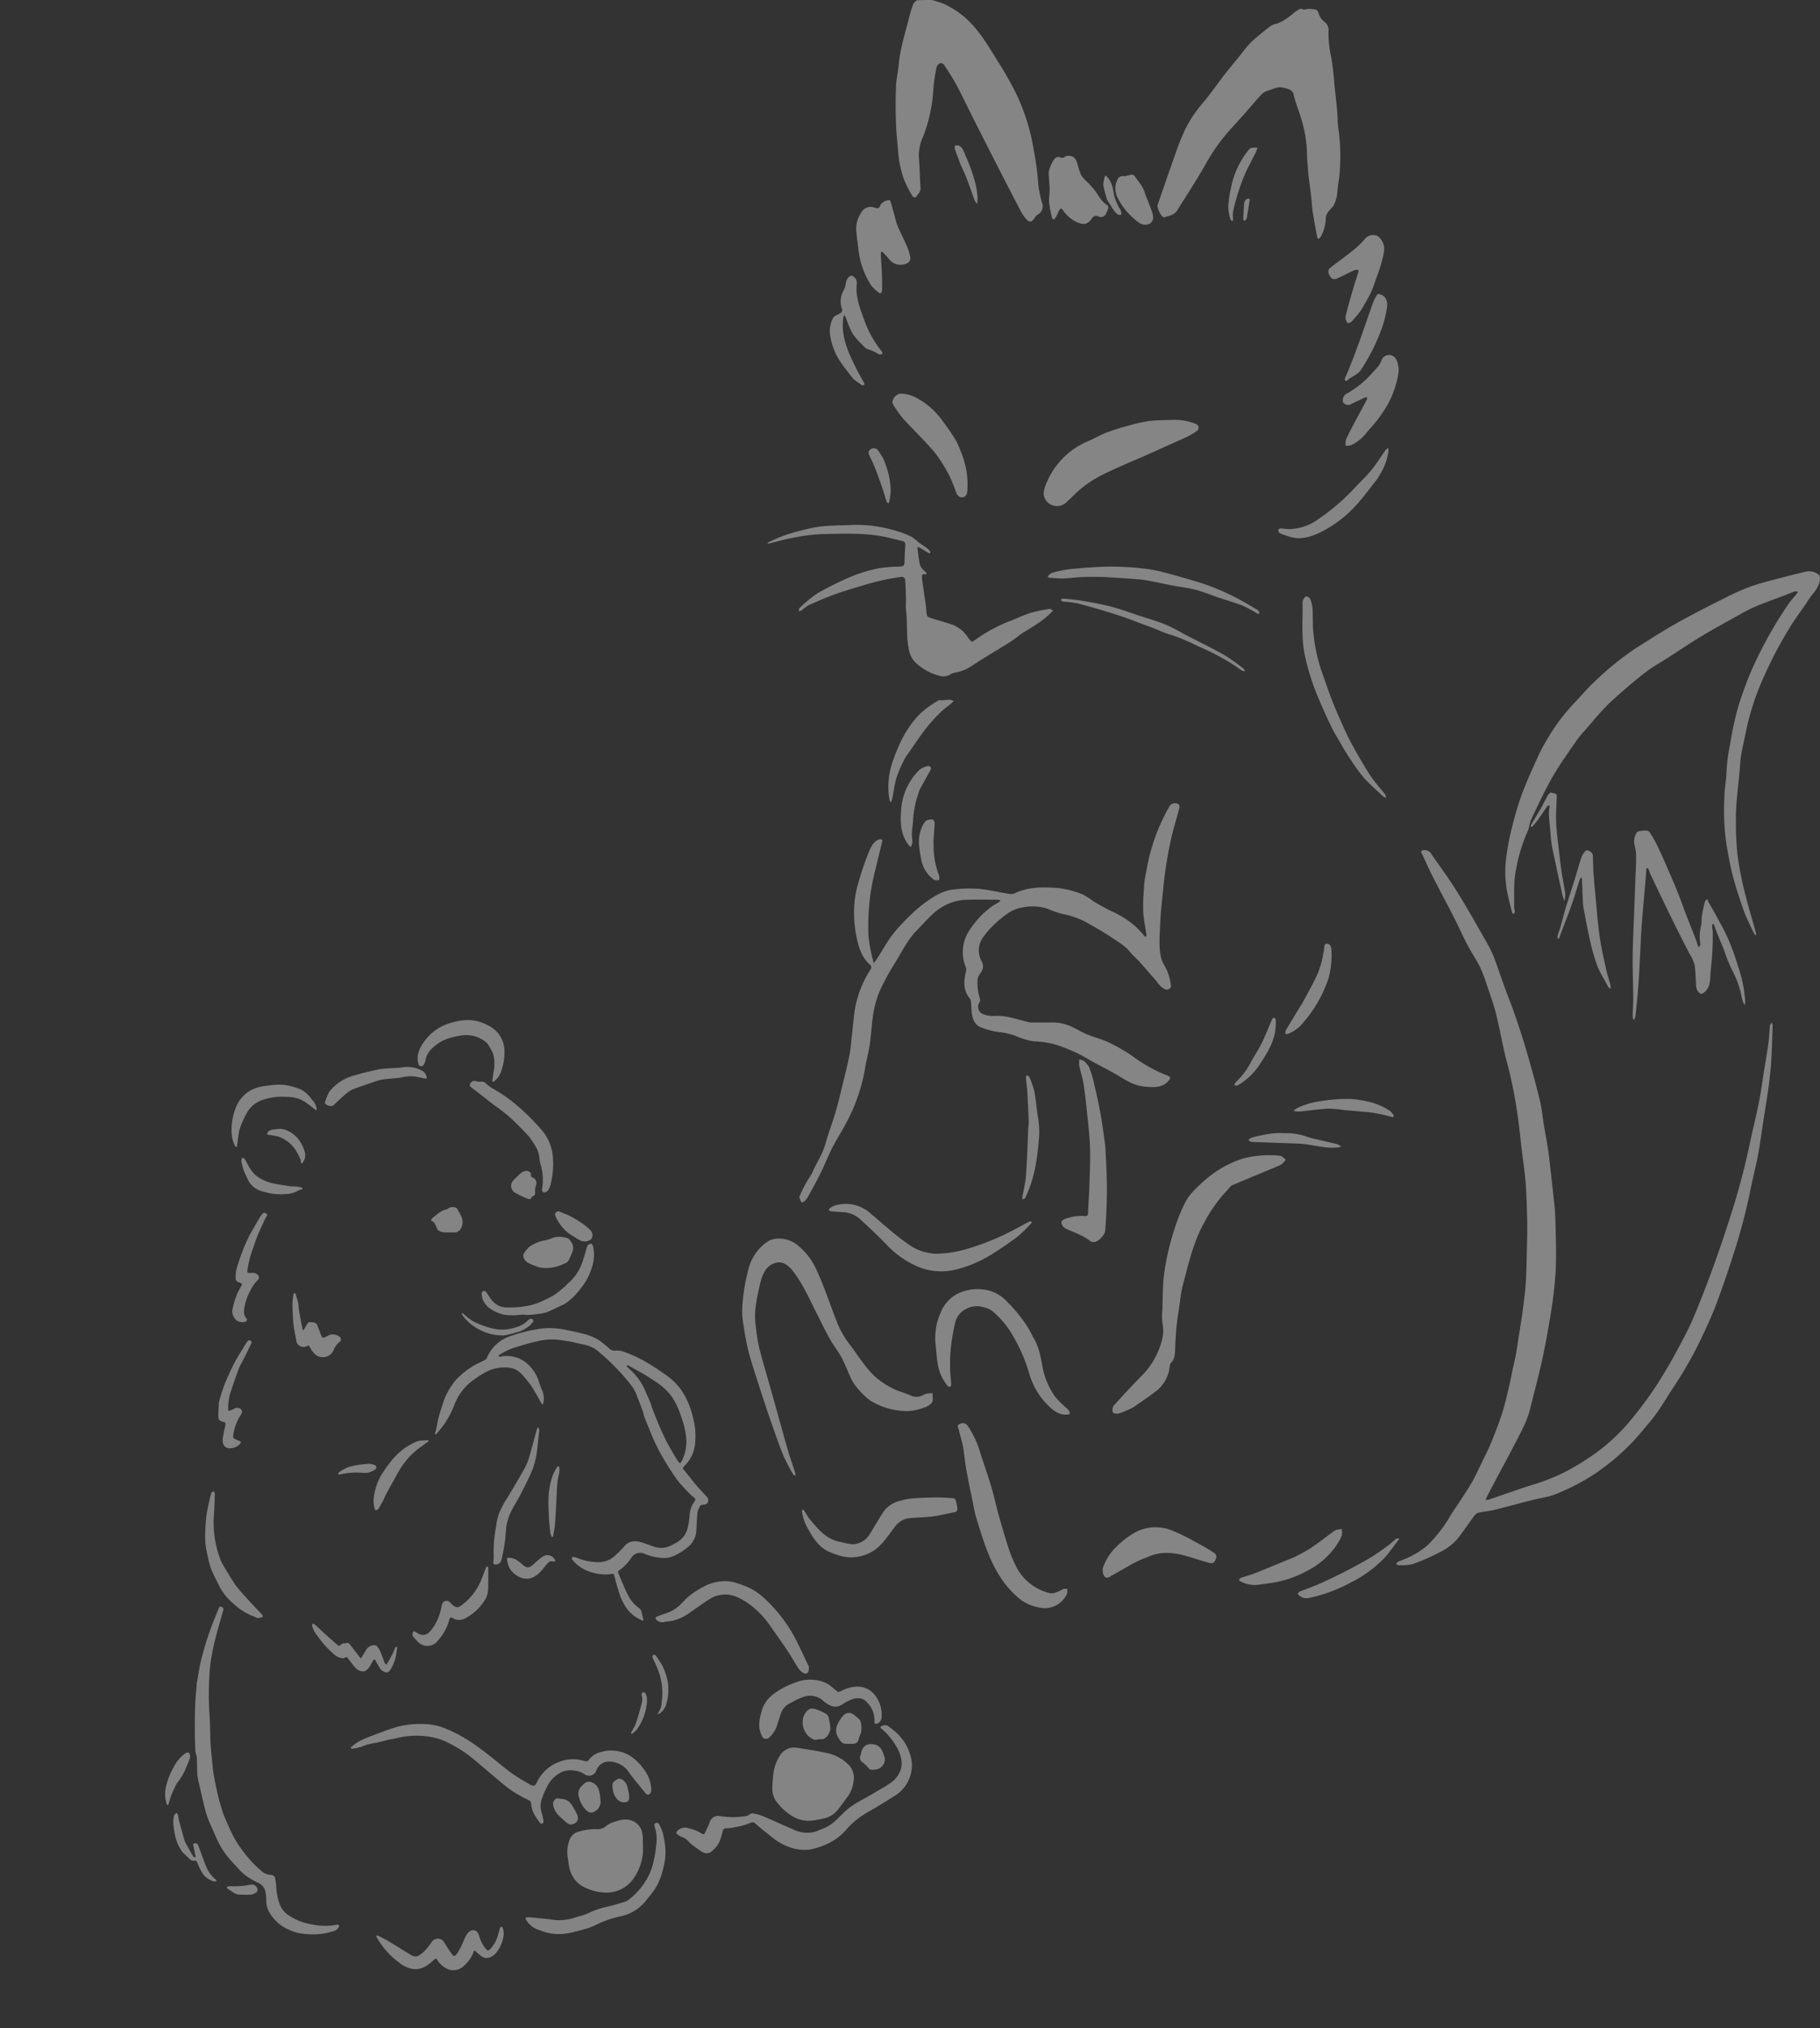 <svg xmlns="http://www.w3.org/2000/svg" xmlns:xlink="http://www.w3.org/1999/xlink" width="471.758" height="525.434" viewBox="0 0 471.758 525.434">
  <rect x="0" y="0" width="471.758" height="525.434" fill="#333333" stroke="none"/>
  <defs>
    <clipPath id="clip-path">
      <rect id="長方形_259" data-name="長方形 259" width="279.391" height="416.551" transform="translate(0 0)" fill="#fff"/>
    </clipPath>
    <clipPath id="clip-path-2">
      <rect id="長方形_262" data-name="長方形 262" width="190.131" height="238.427" transform="translate(0 0)" fill="#fff"/>
    </clipPath>
  </defs>
  <g id="グループ_543" data-name="グループ 543" transform="translate(-1468 -2513.758)">
    <g id="グループ_471" data-name="グループ 471" transform="translate(1660.366 2513.762)" opacity="0.402">
      <g id="グループ_470" data-name="グループ 470" transform="translate(0 -0.004)" clip-path="url(#clip-path)">
        <path id="パス_3751" data-name="パス 3751" d="M197.518,0a23.886,23.886,0,0,1,3.245,1.057,23.3,23.3,0,0,1,5.354,3.465c3.575,3.106,5.953,7.262,8.472,11.293a90.953,90.953,0,0,1,4.75,8.355,53.469,53.469,0,0,1,4.623,14.809,77.774,77.774,0,0,1,1.171,8.875,27.067,27.067,0,0,0,.994,4.791,2.411,2.411,0,0,1-1.19,2.969,2.751,2.751,0,0,0-.783.854c-.757,1.166-1.382,1.244-2.27.161a11.241,11.241,0,0,1-1.283-1.888q-3.028-5.784-6-11.6-3.105-6.061-6.177-12.143c-1.509-2.989-2.935-6.031-4.5-8.982-.95-1.789-2.072-3.47-3.18-5.148-.206-.311-.792-.611-1.066-.5a1.743,1.743,0,0,0-.947,1.08,49.522,49.522,0,0,0-.775,5.221,40.953,40.953,0,0,1-2.648,12.625,11.488,11.488,0,0,0-1.135,5.583c.215,2.583.225,5.186.417,7.771.087,1.168-.759,1.666-1.2,2.45-.055.1-.724,0-.833-.2a31.165,31.165,0,0,1-2.26-4.431,28.1,28.1,0,0,1-1.534-7.453c-.185-2.426-.465-4.848-.538-7.278-.094-3.116-.11-6.243.01-9.356.073-1.89.535-3.757.7-5.647.362-4.081,1.636-7.909,2.6-11.823a38.13,38.13,0,0,1,1.187-3.894c.137-.376.6-.61.909-.961C194.913,0,196.192,0,197.518,0" transform="translate(-148.353 0.004)" fill="#fff" fill-rule="evenodd"/>
        <path id="パス_3752" data-name="パス 3752" d="M841.169,1111.595c-1.618.344-3.149.655-4.665,1.039-3.159.8-6.3,1.674-9.466,2.446-1.274.311-2.593.39-3.875.67a2.04,2.04,0,0,0-1.076.761c-1.409,1.888-2.728,3.86-4.164,5.722a13.927,13.927,0,0,1-4.844,3.78,55.5,55.5,0,0,1-6.984,3.068,13.131,13.131,0,0,1-3.837.25.512.512,0,0,1-.379-.341.584.584,0,0,1,.277-.455c1.283-.573,2.625-1.008,3.854-1.693a21.176,21.176,0,0,0,3.949-2.67,37.107,37.107,0,0,0,5.973-7.759c1.743-2.72,3.606-5.351,5.263-8.132,1.174-1.972,2.1-4.123,3.122-6.205.728-1.488,1.5-2.959,2.117-4.5,1.036-2.586,2.071-5.185,2.91-7.854.77-2.446,1.3-4.986,1.9-7.495.291-1.216.5-2.455.758-3.68s.581-2.429.8-3.659c.389-2.239.72-4.49,1.075-6.736.187-1.187.391-2.372.557-3.563q.307-2.189.562-4.388c.144-1.248.286-2.5.37-3.751.1-1.482.15-2.969.192-4.455q.113-3.9.186-7.794c.026-1.525.044-3.052,0-4.576-.1-3.121-.143-6.249-.394-9.357-.248-3.075-.727-6.127-1.094-9.191-.321-2.677-.558-5.369-.953-8.032a115.863,115.863,0,0,0-2.706-13.616c-1.16-4.244-1.861-8.638-2.926-12.917-.64-2.571-1.564-5.059-2.412-7.563a35.642,35.642,0,0,0-1.749-4.563c-.99-1.973-2.242-3.786-3.265-5.741-1.259-2.406-2.361-4.911-3.6-7.332-1.8-3.519-3.683-6.984-5.475-10.507-.989-1.946-1.842-3.976-2.8-5.94-.294-.6.045-.605.375-.689a1.994,1.994,0,0,1,2.223,1.055c2.185,3.165,4.477,6.247,6.524,9.517,2.478,3.958,4.766,8.063,7.1,12.129a36.563,36.563,0,0,1,2.333,4.507c1.039,2.584,1.884,5.262,2.841,7.887.978,2.684,2.048,5.328,2.976,8.032,1.062,3.1,2.083,6.213,2.992,9.365,1.187,4.11,2.313,8.245,3.33,12.409.49,2.005.659,4.1,1,6.156.359,2.172.79,4.329,1.107,6.508.308,2.112.519,4.241.76,6.364.319,2.815.639,5.63.931,8.449.107,1.032.16,2.074.189,3.113.078,2.826.172,5.654.179,8.481.006,2.15-.023,4.31-.2,6.45-.22,2.722-.507,5.446-.935,8.137-.666,4.181-1.376,8.359-2.253,12.491-.88,4.148-1.963,8.246-3.008,12.349a28.77,28.77,0,0,1-1.491,4.784c-1.221,2.688-2.637,5.269-3.993,7.88-.883,1.7-1.811,3.37-2.708,5.06q-1.7,3.2-3.374,6.406a7.349,7.349,0,0,0-.284.715,2.655,2.655,0,0,0,.769-.029c3.6-1.217,7.173-2.514,10.788-3.664a56.062,56.062,0,0,0,8.2-3.1,65.9,65.9,0,0,0,9.139-5.578,49.375,49.375,0,0,0,8.627-8.163,96.584,96.584,0,0,0,8.519-11.9c1.821-2.951,3.466-6.039,5.1-9.121,1.1-2.063,2.141-4.175,3.035-6.352,1.642-3.995,3.227-8.022,4.7-12.093q2.378-6.553,4.5-13.217a190.952,190.952,0,0,0,5.052-18.853c.76-3.633,1.675-7.228,2.4-10.868.541-2.7.895-5.444,1.331-8.169.375-2.34.784-4.675,1.111-7.023.2-1.41.262-2.842.387-4.265a1.832,1.832,0,0,1,.065-.588,3.683,3.683,0,0,1,.452-.617,2.345,2.345,0,0,1,.221.719c-.108,3.143-.18,6.29-.382,9.426-.151,2.336-.428,4.667-.743,6.985-.381,2.8-.865,5.588-1.3,8.383-.442,2.861-.8,5.742-1.332,8.582-.589,3.116-1.393,6.182-2.011,9.292a152.686,152.686,0,0,1-4.353,16.49c-1.353,4.26-2.8,8.492-4.355,12.665-1.087,2.909-2.363,5.742-3.694,8.529a100.714,100.714,0,0,1-7.124,12.748c-1.528,2.28-2.942,4.653-4.481,6.924a43.111,43.111,0,0,1-2.747,3.495c-1.344,1.6-2.664,3.239-4.112,4.721a59.81,59.81,0,0,1-9.389,7.862,57.5,57.5,0,0,1-10.507,5.431,15.265,15.265,0,0,1-1.688.526" transform="translate(-632.259 -723.902)" fill="#fff" fill-rule="evenodd"/>
        <path id="パス_3753" data-name="パス 3753" d="M73.435,987.8c1.093-2.637,2.715-4.853,3.47-7.6.776-2.829,1.842-5.56,2.666-8.375.722-2.466,1.3-4.984,1.91-7.488.582-2.387,1.189-4.77,1.659-7.185.312-1.6.384-3.264.6-4.894.319-2.437.425-4.888.866-7.328a28,28,0,0,1,3.917-9.786.916.916,0,0,0-.121-1.358c-2.461-2.176-3.139-5.339-3.706-8.512a32.818,32.818,0,0,1-.386-4.572,26.813,26.813,0,0,1,1.207-8.424,70.069,70.069,0,0,1,2.467-7.229c.544-1.319,1.087-2.793,2.4-3.52a2.459,2.459,0,0,1,1.039-.2c.076,0,.261.3.234.409-.568,2.387-1.185,4.759-1.737,7.15a57.869,57.869,0,0,0-1.848,17.82,50.306,50.306,0,0,0,.97,5.325c.023.123.092.235.119.358.076.345.14.693.209,1.04a7.5,7.5,0,0,0,.657-.778c1.487-2.311,2.828-4.756,4.479-6.913a52.965,52.965,0,0,1,4.93-5.22,27.26,27.26,0,0,1,2.978-2.528c2.353-1.746,4.793-3.374,7.7-3.652a34.392,34.392,0,0,1,6.468-.18c2.769.261,5.5.938,8.263,1.364a2.824,2.824,0,0,0,1.444-.355c3.572-1.58,7.327-1.469,11.031-1.2a24.756,24.756,0,0,1,6.2,1.627,19.473,19.473,0,0,1,2.868,1.825c1.612.929,3.224,1.88,4.9,2.646a24.783,24.783,0,0,1,6.025,3.877,29.91,29.91,0,0,1,2.188,2.376,3.1,3.1,0,0,0,.395.314c.074-.173.232-.359.21-.515-.281-2.033-.724-4.052-.849-6.1a49.82,49.82,0,0,1,.186-5.68,23.453,23.453,0,0,1,.317-3.158c.448-2.33.845-4.689,1.512-6.946a49.57,49.57,0,0,1,4.65-11.187,1.7,1.7,0,0,1,2.537-.771,1.164,1.164,0,0,1,.177.948c-.675,2.577-1.487,5.115-2.074,7.715-.63,2.795-1.159,5.628-1.551,8.474-.481,3.492-.784,7.015-1.142,10.527-.1,1-.146,2.005-.19,3.01-.075,1.726-.2,3.453-.169,5.177a15.89,15.89,0,0,0,.419,4.036c.366,1.287,1.233,2.39,1.708,3.652a19.231,19.231,0,0,1,.827,3.436c.119.677-.827,1.218-1.5.943-1.342-.548-2.025-1.9-2.967-2.933-1.27-1.392-2.478-2.853-3.743-4.25-.758-.838-1.646-1.543-2.35-2.429-1.352-1.7-3.164-2.674-4.848-3.827-1.795-1.228-3.686-2.29-5.568-3.355a21.375,21.375,0,0,0-7.218-2.741,24.846,24.846,0,0,1-3.957-1.392,12.972,12.972,0,0,0-6.97-.142c-2.45.5-4.252,2.145-6.088,3.721a22.876,22.876,0,0,0-3.3,3.625,5.776,5.776,0,0,0-.635,6.337c.794,1.577.36,2.4-.5,3.571a2.937,2.937,0,0,0-.495,1.311,13.26,13.26,0,0,0,.6,4.874,1.36,1.36,0,0,1-.029.9,2.049,2.049,0,0,0,1.07,3.237,6.732,6.732,0,0,0,2.551.406c3.082-.238,5.952.833,8.881,1.558a3.428,3.428,0,0,0,.8.12q2.995.015,5.99,0a11.8,11.8,0,0,1,5.017,1.347c1.169.544,2.283,1.241,3.47,1.724,1.626.662,3.32,1.123,4.947,1.785a41.793,41.793,0,0,1,7.54,4.351,36.747,36.747,0,0,0,8.07,4.424,2.753,2.753,0,0,1,.712.341c.362.266.419.495.062.945-1.535,1.934-3.582,1.918-5.6,1.771a12.022,12.022,0,0,1-3.961-.887c-1.764-.781-3.4-1.919-5.1-2.863-1.625-.9-3.282-1.73-4.913-2.617-1.452-.79-2.853-1.706-4.34-2.4a53.875,53.875,0,0,0-5.286-2.118,24.368,24.368,0,0,0-5.95-.918,17.64,17.64,0,0,1-4.764-1.462,21.773,21.773,0,0,0-4.508-.975A18.8,18.8,0,0,1,117,949.966c-1.4-.629-2.023-2.125-2.187-3.776-.093-.931-.114-1.871-.2-2.8a1.542,1.542,0,0,0-.28-.792c-1.731-2.071-1.642-4.446-1.025-6.937a2.042,2.042,0,0,0-.013-1.162,10.174,10.174,0,0,1,1.163-9.937,22.381,22.381,0,0,1,5.7-5.916c.557-.4,1.177-.686,1.759-1.042a1.962,1.962,0,0,0,.341-.353c-.154-.087-.309-.249-.464-.25-2.964-.015-5.931-.1-8.89.03a13.1,13.1,0,0,0-3.864.894,14.458,14.458,0,0,0-4.917,3.338c-1.23,1.187-2.377,2.479-3.573,3.709-2.322,2.387-3.825,5.445-5.566,8.3a64.589,64.589,0,0,0-3.784,6.838,25.041,25.041,0,0,0-1.8,5.87c-.5,2.775-.6,5.635-1.006,8.434-.315,2.163-.93,4.272-1.255,6.433a45.286,45.286,0,0,1-4.184,12.642c-1.226,2.592-2.838,4.958-4.152,7.5-1.114,2.158-2,4.456-3.078,6.639-1.085,2.2-2.26,4.341-3.443,6.476a5.17,5.17,0,0,1-1.111,1.222c-.108.1-.5.063-.539-.029-.209-.469-.6-1.1-.461-1.449a35.4,35.4,0,0,1,1.883-3.783c.413-.754.921-1.445,1.386-2.268" transform="translate(-55.301 -683.918)" fill="#fff" fill-rule="evenodd"/>
        <path id="パス_3754" data-name="パス 3754" d="M554.625,60.814c-.419.55-.889.955-1.243,1.458a3.288,3.288,0,0,0-.776,1.591,10.127,10.127,0,0,1-1.342,5.077,2.555,2.555,0,0,1-.614.544,3.522,3.522,0,0,1-.323-.747c-.389-2.13-.791-4.258-1.119-6.4-.195-1.271-.241-2.569-.392-3.85-.231-1.952-.495-3.9-.743-5.85-.008-.067,0-.138,0-.206-.124-1.869-.343-3.737-.352-5.607a32.6,32.6,0,0,0-1.376-8.142c-.587-2.249-1.594-4.313-2.061-6.61-.267-1.313-1.573-1.513-2.609-1.8-1.557-.428-2.944.466-4.38.874a3.852,3.852,0,0,0-1.615,1.147c-1.384,1.509-2.693,3.1-4.054,4.637-1.3,1.468-2.625,2.909-3.945,4.355a50.521,50.521,0,0,0-6.412,9.136c-2.258,3.953-4.749,7.746-7.154,11.6-.813,1.3-2.2,1.428-3.42,1.833-.231.077-.73-.525-.983-.911a6.283,6.283,0,0,1-.618-1.465,1.445,1.445,0,0,1-.074-.828q1.718-5.044,3.488-10.066c.912-2.575,1.769-5.182,2.828-7.683a32.03,32.03,0,0,1,5.217-8.47c2.1-2.437,3.94-5.138,5.923-7.7,1.092-1.409,2.245-2.76,3.368-4.14,1.078-1.324,2.071-2.749,3.254-3.948,1.247-1.264,2.673-2.315,4.024-3.455.162-.137.364-.22.513-.37a4.588,4.588,0,0,1,2.294-1.155,11.6,11.6,0,0,0,3.156-1.771c.711-.464,1.322-1.114,2.036-1.57.435-.277.858-.686,1.529-.344.4.2.994-.129,1.5-.125a9.66,9.66,0,0,1,1.785.185c.7.138.728.843.981,1.416a4.565,4.565,0,0,0,1.3,1.742,2.549,2.549,0,0,1,1.1,2.288,28.064,28.064,0,0,0,.7,6.893,67.875,67.875,0,0,1,.794,6.765c.257,2.4.521,4.791.744,7.191.16,1.728.111,3.494.412,5.187a51.58,51.58,0,0,1,.3,9.74c-.025,2.056-.55,4.1-.672,6.162a9.1,9.1,0,0,1-.971,3.389" transform="translate(-401.319 -7.553)" fill="#fff" fill-rule="evenodd"/>
        <path id="パス_3755" data-name="パス 3755" d="M992.459,687.727a45.8,45.8,0,0,1,1-8.5,87.3,87.3,0,0,1,1.907-9.038,89.916,89.916,0,0,1,3.729-10.262,106.934,106.934,0,0,1,9.571-17.094c.582-.864,1.317-1.6,1.971-2.408a6.326,6.326,0,0,0,.405-.639,2.331,2.331,0,0,0-.872-.057c-.883.3-1.744.67-2.616,1-2.511.958-5.046,1.846-7.527,2.888a46.645,46.645,0,0,0-4.469,2.3c-3.2,1.777-6.426,3.517-9.571,5.414-3.062,1.847-6.032,3.878-9.051,5.814-1.582,1.014-3.24,1.9-4.756,3.019-1.972,1.457-3.866,3.048-5.74,4.658-1.806,1.551-3.619,3.111-5.292,4.829-1.807,1.856-3.46,3.894-5.169,5.865a31.542,31.542,0,0,0-2.3,2.77c-2.129,3.107-4.357,6.153-6.243,9.436-2.03,3.533-3.74,7.291-5.532,10.986a14.574,14.574,0,0,0-.692,2.468,3.052,3.052,0,0,1-.188.533A42.65,42.65,0,0,0,938,711.49c-.732,3.3-.476,6.639-.531,9.967-.007.417.154.836.16,1.256,0,.189-.182.382-.283.573-.15-.136-.395-.245-.434-.413-.521-2.208-1.165-4.4-1.468-6.647a27.239,27.239,0,0,1-.181-6.2,61,61,0,0,1,1.406-8.222,84.122,84.122,0,0,1,2.7-9.287c1.236-3.389,2.754-6.657,4.227-9.936a41.362,41.362,0,0,1,2.378-4.485,51.129,51.129,0,0,1,6.93-9.331c1.792-1.837,3.437-3.86,5.309-5.586a76.446,76.446,0,0,1,10.9-8.839c3.456-2.167,6.89-4.388,10.429-6.377,4.061-2.281,8.207-4.385,12.359-6.464a59.468,59.468,0,0,1,7.222-3.185c3-1.03,6.093-1.736,9.152-2.555,1.536-.411,3.086-.753,4.627-1.141a4.043,4.043,0,0,1,3.337.614c.443.3.561.744.468,1.492-.28,2.268-1.9,3.511-2.947,5.167-1.518,2.4-3.29,4.6-4.764,7.023a108.553,108.553,0,0,0-7.624,14.781,66.221,66.221,0,0,0-3.82,12.29c-.431,2.141-.933,4.268-1.289,6.424-.236,1.434-.258,2.911-.4,4.366-.239,2.467-.536,4.929-.732,7.4-.134,1.685-.218,3.384-.183,5.073a82.836,82.836,0,0,0,.407,8.733,89.436,89.436,0,0,0,1.884,9.656c.865,3.576,1.948,7.087,2.925,10.631a1.7,1.7,0,0,1-.033.531c-.132-.107-.309-.183-.389-.325-.243-.434-.46-.888-.668-1.345-.7-1.538-1.5-3.033-2.062-4.631-1.021-2.908-2.009-5.841-2.8-8.832-.719-2.72-1.2-5.521-1.707-8.3a63.11,63.11,0,0,1-.551-12.229c.027-1.788.29-3.571.493-5.408" transform="translate(-737.352 -486.501)" fill="#fff" fill-rule="evenodd"/>
        <path id="パス_3756" data-name="パス 3756" d="M70.263,587.538c.854.55,1.622,1.088,2.369,1.659a2.529,2.529,0,0,1,.566.673c.049.078-.027.3-.1.4-.036.048-.225,0-.322-.056-.821-.474-1.634-.965-2.457-1.435a1.475,1.475,0,0,0-.438-.1,4.191,4.191,0,0,0,.013.453c.184,1.36.314,2.733.59,4.07a3.683,3.683,0,0,0,.848,1.34,8.571,8.571,0,0,0,.76.693c.078.078.152.311.12.344-.1.1-.274.214-.369.175-.636-.262-.837.184-.808.7.052.914.212,1.82.34,2.728.25,1.776.518,3.549.76,5.327a7.622,7.622,0,0,0,.241,1.951c.161.362.776.536,1.218.677,1.813.579,3.66,1.041,5.453,1.685a8.317,8.317,0,0,1,3.773,3.049c1.172,1.576.917,1.6,2.454.522a40.776,40.776,0,0,1,8.741-4.631c1.743-.671,3.441-1.5,5.213-2.056a36.823,36.823,0,0,1,4.86-1.007c.29-.049.631.275.948.427-.18.17-.368.332-.54.512-2.051,2.155-4.562,3.529-6.993,5.048-1.172.733-2.232,1.682-3.395,2.435-1.775,1.149-3.6,2.2-5.4,3.317-1.621,1.006-3.24,2.017-4.836,3.068a11,11,0,0,1-4.236,1.689,3.649,3.649,0,0,0-1.152.413,3.441,3.441,0,0,1-2.881.418,14.141,14.141,0,0,1-6.547-3.738,6.929,6.929,0,0,1-1.5-3.56c-.62-3.191-.257-6.409-.641-9.588-.142-1.172,0-2.384-.029-3.576-.036-1.383-.1-2.765-.188-4.145-.047-.743-.4-1.1-1.134-1.015a61.889,61.889,0,0,0-10.093,2.29c-2.411.7-4.823,1.424-7.191,2.284-2.244.815-4.446,1.779-6.633,2.767a13.282,13.282,0,0,0-1.834,1.35,2.283,2.283,0,0,1-.71.207c.062-.283.037-.69.2-.831a33.222,33.222,0,0,1,4.722-3.872,79.281,79.281,0,0,1,9-4.418,37.966,37.966,0,0,1,6.73-1.995,32.609,32.609,0,0,1,5.172-.445c1.517-.077,1.566-.112,1.6-1.76.024-1.257.112-2.512.182-3.768.032-.576-.13-.965-.691-1.094-1.75-.4-3.485-.9-5.246-1.22-5.259-.955-10.571-.68-15.861-.583a48.4,48.4,0,0,0-7.564,1.006c-1.99.356-3.947.938-5.918,1.421-.153.037-.3.086-.455.129.129-.181.224-.455.392-.528,1.474-.644,2.935-1.35,4.451-1.848,1.925-.633,3.887-1.147,5.854-1.6a29.339,29.339,0,0,1,4.238-.67c1.9-.155,3.815-.185,5.724-.22a36.464,36.464,0,0,1,5.455.037,37.881,37.881,0,0,1,8.477,1.817,20.774,20.774,0,0,1,2.831,1.176,19.758,19.758,0,0,1,1.871,1.5" transform="translate(-24.42 -446.953)" fill="#fff" fill-rule="evenodd"/>
        <path id="パス_3757" data-name="パス 3757" d="M4.8,1415.019c-1.083-3.4-2.21-6.712-3.124-10.1a68.616,68.616,0,0,1-1.307-6.833,20.4,20.4,0,0,1-.357-3.952,48.935,48.935,0,0,1,.573-5.716c.263-1.709.683-3.392,1.086-5.072a12.161,12.161,0,0,1,4.587-6.744c2-1.589,5.4-1.23,7.677.345a17.478,17.478,0,0,1,5.637,7.407c1.881,4.1,3.272,8.476,4.95,12.7a23.342,23.342,0,0,0,3.108,5.608c2.289,2.994,4.248,6.328,7,8.839a21.583,21.583,0,0,0,4.655,3.018c1.4.729,2.986,1.026,4.4,1.73a3.59,3.59,0,0,0,3.309-.168,3.864,3.864,0,0,1,.894-.352,13.971,13.971,0,0,1,1.464-.1c-.016.814.234,1.831-.117,2.389a3.841,3.841,0,0,1-2.067,1.331,13.068,13.068,0,0,1-4.219.924,18.493,18.493,0,0,1-9.791-2.758,19.086,19.086,0,0,1-3.393-3.344,9.972,9.972,0,0,1-1.5-2.3c-.868-1.8-1.549-3.711-2.484-5.462-.867-1.624-2.037-3.048-2.944-4.65-1.137-2.009-2.151-4.1-3.2-6.172-1.964-3.877-3.7-7.915-6.29-11.359-1.081-1.438-2.449-2.721-4.281-2.435a4.564,4.564,0,0,0-2.663,1.513c-1.447,1.793-1.784,4.2-2.288,6.461a34.176,34.176,0,0,0-.738,4.815,19.458,19.458,0,0,0,.172,3.728A41.523,41.523,0,0,0,4.4,1403.8c1.062,4.111,2.29,8.17,3.437,12.254,1.319,4.7,2.6,9.406,3.946,14.092.593,2.061,1.324,4.073,1.971,6.115a2.692,2.692,0,0,1,.01.761c-.195-.125-.471-.2-.571-.385a52.969,52.969,0,0,1-2.5-4.842c-1.073-2.6-1.991-5.282-2.931-7.948-.878-2.49-1.7-5-2.541-7.508-.14-.418-.252-.848-.423-1.324" transform="translate(0 -1054.731)" fill="#fff" fill-rule="evenodd"/>
        <path id="パス_3758" data-name="パス 3758" d="M459.04,1348.486a28.869,28.869,0,0,1-3.439,1.471c-.551.169-1.561.146-1.743-.194a1.912,1.912,0,0,1,.517-2.131c.924-.975,1.8-2,2.721-2.982,1.287-1.374,2.591-2.729,3.89-4.089a20.018,20.018,0,0,0,5.509-9.334,9.638,9.638,0,0,0,.226-4.44,15.693,15.693,0,0,1-.045-3.8c.1-2.982.031-6,.419-8.936a64.079,64.079,0,0,1,2.725-11.84,45.056,45.056,0,0,1,2.895-7.136,14.463,14.463,0,0,1,2.5-3.186,38.607,38.607,0,0,1,3.85-3.435,26.884,26.884,0,0,1,8.846-4.576,27.621,27.621,0,0,1,9.2-.627c.536.024,1.05.673,1.574,1.033-.465.465-.86,1.13-1.407,1.365-4.137,1.778-8.311,3.449-12.45,5.222-.508.218-.888.821-1.3,1.272-.638.692-1.29,1.374-1.877,2.118a41.8,41.8,0,0,0-6.422,11.3c-1.37,3.652-2.243,7.446-3.259,11.2-.638,2.356-.731,4.885-1.194,7.307a77.4,77.4,0,0,0-.8,9.252c-.078,1.128-.013,2.463-.988,3.476-.452.47-.461,1.483-.627,2.261a9.186,9.186,0,0,1-3.653,5.42c-1.818,1.407-3.742,2.648-5.666,4.013" transform="translate(-357.734 -983.862)" fill="#fff" fill-rule="evenodd"/>
        <path id="パス_3759" data-name="パス 3759" d="M1119.5,965.467a23.65,23.65,0,0,0-2.388-6.764,40.9,40.9,0,0,1-2.108-5.218c-.537-1.338-1.114-2.656-1.654-3.992-.34-.842-.643-1.7-.965-2.552-.059-.158-.129-.311-.194-.466-.123.166-.351.336-.348.5.012.558.141,1.111.162,1.67a72.487,72.487,0,0,1-.518,9.862c-.15,1.51-.017,3.084-.637,4.466a3.93,3.93,0,0,1-1.539,1.629c-.576.344-1.534-.81-1.6-1.823-.131-1.9-.131-3.831-.427-5.7a10.059,10.059,0,0,0-1.262-2.712c-1.4-2.769-2.833-5.514-4.2-8.3-2.012-4.1-3.982-8.225-5.957-12.348-.214-.447-.328-.951-.523-1.411-.054-.127-.235-.188-.358-.279-.064.121-.176.237-.186.364-.076.9-.12,1.8-.2,2.7-.244,2.845-.5,5.689-.744,8.534-.14,1.662-.276,3.324-.372,4.99-.146,2.522-.248,5.046-.382,7.569-.114,2.146-.211,4.293-.382,6.433-.21,2.642-.477,5.279-.756,7.913a3.062,3.062,0,0,1-.45.924,3.1,3.1,0,0,1-.269-.9c.032-1.623.17-3.246.16-4.868-.019-3.171-.153-6.342-.161-9.513-.006-2.391.1-4.783.177-7.174.047-1.52.126-3.039.183-4.559q.191-5.075.376-10.15c.061-1.635.185-3.27.165-4.9a11.814,11.814,0,0,0-.39-3.221,4.262,4.262,0,0,1,.468-3.153,1,1,0,0,1,.649-.466,7.96,7.96,0,0,1,1.791-.2,1.272,1.272,0,0,1,.946.409,25.156,25.156,0,0,1,1.73,2.919c.819,1.649,1.58,3.334,2.323,5.027,1.081,2.463,2.156,4.931,3.172,7.427.8,1.971,1.5,3.995,2.264,5.984.845,2.194,1.723,4.373,2.573,6.566.169.438.261.912.415,1.358a3.964,3.964,0,0,0,.318.587c.142-.279.447-.6.4-.831a11.47,11.47,0,0,1,.193-4.813c.179-.836.086-1.738.222-2.59.192-1.205.452-2.4.751-3.579.072-.287.409-.492.625-.734a5.747,5.747,0,0,0,.3.782c.6,1.071,1.238,2.114,1.817,3.2,1.121,2.1,2.331,4.155,3.282,6.346a61.451,61.451,0,0,1,2.584,7.174,33.559,33.559,0,0,1,1.853,9.164,3.675,3.675,0,0,1-.17.793,4.979,4.979,0,0,1-.376-.691,12.237,12.237,0,0,1-.381-1.373" transform="translate(-860.417 -707.212)" fill="#fff" fill-rule="evenodd"/>
        <path id="パス_3760" data-name="パス 3760" d="M395.334,475.813c-1.557.684-3.079,1.283-4.573,1.957-2.348,1.058-4.718,2.073-7,3.288a30.076,30.076,0,0,0-4.481,3.008c-1.349,1.068-2.54,2.377-3.825,3.545a3.513,3.513,0,0,1-5.927-1.594,4.248,4.248,0,0,1,.17-1.941,20.015,20.015,0,0,1,11.129-12.151c1.7-.689,3.305-1.687,5.02-2.329,2.087-.781,4.231-1.389,6.373-1.97a34.354,34.354,0,0,1,4.853-1.018c1.739-.209,3.5-.172,5.255-.237a15.043,15.043,0,0,1,5.477.62,7.947,7.947,0,0,1,1.15.425,1.011,1.011,0,0,1,.167,1.83,17.036,17.036,0,0,1-2.838,1.652c-3.622,1.655-7.267,3.249-10.95,4.918" transform="translate(-291.313 -357.575)" fill="#fff" fill-rule="evenodd"/>
        <path id="パス_3761" data-name="パス 3761" d="M267.915,1600.038c-.546-2.643-1.083-5.227-1.532-7.83-.316-1.832-.446-3.7-.783-5.531-.271-1.468-.765-2.885-1.081-4.346-.1-.457-.663-1.08.243-1.462a1.509,1.509,0,0,1,1.986.363,23.906,23.906,0,0,1,3.265,6.867c.967,3.03,2.036,6.021,2.95,9.07.7,2.337,1.183,4.752,1.842,7.105.827,2.952,1.689,5.9,2.629,8.806a32.032,32.032,0,0,0,1.777,4.343,13.146,13.146,0,0,0,8.719,7.213c1.32.35,2.47-.434,3.639-.993a2.829,2.829,0,0,1,1.068-.059,4.027,4.027,0,0,1-.076,1.29,6.367,6.367,0,0,1-7.414,3.484,11.234,11.234,0,0,1-4.443-1.868,23.745,23.745,0,0,1-5.389-5.916c-3.074-4.679-4.609-10.068-6.274-15.406-.51-1.636-.73-3.383-1.129-5.131" transform="translate(-208.358 -1211.984)" fill="#fff" fill-rule="evenodd"/>
        <path id="パス_3762" data-name="パス 3762" d="M261.955,1444.255c1.491,2.318,1.947,4.954,2.418,7.56a19.378,19.378,0,0,0,3.3,7.871,23.577,23.577,0,0,0,2.972,2.945,4.141,4.141,0,0,1,.654.729,1.373,1.373,0,0,1,.173.729c0,.07-.327.161-.511.186-1.832.254-3.293-.676-4.621-1.881a18.89,18.89,0,0,1-5.349-8.575,42.467,42.467,0,0,0-4.261-9.925,23.523,23.523,0,0,0-5.466-6.52,7.2,7.2,0,0,0-2.348-.95,5.874,5.874,0,0,0-4.559.63,5.23,5.23,0,0,0-2.585,3.363,53.875,53.875,0,0,0-1.136,6.6,40.86,40.86,0,0,0-.2,5.173c.014,1.432.208,2.86.286,4.292.011.208-.139.559-.282.61a.7.7,0,0,1-.63-.211,11.947,11.947,0,0,1-2.547-5.531c-.326-1.74-.377-3.541-.6-5.308a16.073,16.073,0,0,1,1.339-8.2,9.344,9.344,0,0,1,4.885-5.1,11.92,11.92,0,0,1,6.313-.835,9.767,9.767,0,0,1,5.74,2.875,38.959,38.959,0,0,1,5.539,6.741,25.386,25.386,0,0,1,1.466,2.733" transform="translate(-186.532 -1097.849)" fill="#fff" fill-rule="evenodd"/>
        <path id="パス_3763" data-name="パス 3763" d="M398.512,1178.711c.422,1.291.869,2.51,1.157,3.773.669,2.935,1.328,5.878,1.866,8.845.47,2.594.769,5.225,1.143,7.841,0,.033,0,.069,0,.1.125,2.626.288,5.25.362,7.878q.09,3.213,0,6.432-.106,3.735-.391,7.462a2.789,2.789,0,0,1-.693,1.418,5.036,5.036,0,0,1-1.537,1.364,1.723,1.723,0,0,1-1.571-.015c-1.931-1.575-4.213-2.25-6.36-3.276a2.226,2.226,0,0,1-1.17-1.347c-.127-.844.635-1.079,1.293-1.321a11.774,11.774,0,0,1,4.825-.6c.56.033.737-.189.762-.809.091-2.352.278-4.7.351-7.053.1-3.272.253-6.55.162-9.819-.08-2.884-.431-5.762-.723-8.635-.266-2.615-.546-5.232-.951-7.823-.256-1.636-.787-3.217-1.127-4.84a7.023,7.023,0,0,1,.032-1.6,4.066,4.066,0,0,1,1.325.485,10.289,10.289,0,0,1,1.245,1.531" transform="translate(-308.532 -902.237)" fill="#fff" fill-rule="evenodd"/>
        <path id="パス_3764" data-name="パス 3764" d="M117.88,1340.392c1.179,1.025,2.289,2.031,3.448,2.963a61.013,61.013,0,0,0,6.171,4.767,13.072,13.072,0,0,0,6.57,1.971,30.262,30.262,0,0,0,8.415-1.4,65.017,65.017,0,0,0,11.593-4.778c1.375-.663,2.693-1.467,4.057-2.159.2-.1.506.059.763.1a6.547,6.547,0,0,1-.462.568,35.213,35.213,0,0,1-3.358,3.243c-2.218,1.666-4.514,3.218-6.847,4.682a31.911,31.911,0,0,1-8.869,3.775,15.744,15.744,0,0,1-11.2-1.179,24.6,24.6,0,0,1-6.9-5.07c-2.348-2.432-4.8-4.749-7.288-7a7.2,7.2,0,0,0-4.365-1.56c-.971-.091-1.946-.128-2.916-.222a1.707,1.707,0,0,1-.545-.285c.1-.191.163-.47.314-.555a6.076,6.076,0,0,1,1.667-.779,9.637,9.637,0,0,1,9.325,2.646,3.971,3.971,0,0,0,.43.275" transform="translate(-83.692 -1025.314)" fill="#fff" fill-rule="evenodd"/>
        <path id="パス_3765" data-name="パス 3765" d="M150.564,229.156c.705,1.569,1.452,3.012,2.1,4.507a14.575,14.575,0,0,1,1.049,3.121c.223,1.218-.464,1.819-1.864,2.058a3.613,3.613,0,0,1-3.659-1.451c-.447-.571-.968-1.07-1.447-1.612-.405-.459-.667-.152-.653.258.054,1.64.213,3.275.278,4.914.062,1.569.1,3.143.048,4.711-.014.431-.4.856-.9.418a10.369,10.369,0,0,1-1.854-1.744,21.311,21.311,0,0,1-3.388-9.58c-.208-1.63-.426-3.261-.552-4.9a7.522,7.522,0,0,1,1.4-4.611,2.685,2.685,0,0,1,3.262-1.161c.73.251,1.4.335,1.664-.761a3.055,3.055,0,0,1,2.232-1.168.892.892,0,0,1,.407.537c.518,1.828,1,3.667,1.514,5.5.084.3.244.576.369.966" transform="translate(-110.151 -170.32)" fill="#fff" fill-rule="evenodd"/>
        <path id="パス_3766" data-name="パス 3766" d="M80.131,1677.1c-2.393-1.176-3.834-3.315-5.08-5.627a12.054,12.054,0,0,1-1.7-4.686,3.041,3.041,0,0,1,.045-.528c.151.065.359.081.442.2.538.779.985,1.645,1.579,2.364,2.257,2.729,4.556,5.4,8.17,5.863a14.853,14.853,0,0,0,2.852.556,5.293,5.293,0,0,0,4.31-2.365c1.3-2.044,2.482-4.178,3.818-6.19a7.432,7.432,0,0,1,4.3-2.716,15.659,15.659,0,0,1,3.6-.63c1.976-.148,3.96-.2,5.941-.213,1.419-.007,2.84.1,4.256.217.2.016.473.332.549.571a13.559,13.559,0,0,1,.389,1.783c.119.683-.068,1.138-.768,1.268-1.891.349-3.767.829-5.668,1.075-1.994.257-4.013.264-6.015.452a5.452,5.452,0,0,0-3.847,2.4c-1.777,2.32-3.333,4.861-5.913,6.337a10.743,10.743,0,0,1-8.656.857,24.465,24.465,0,0,1-2.594-.988" transform="translate(-57.831 -1275.21)" fill="#fff" fill-rule="evenodd"/>
        <path id="パス_3767" data-name="パス 3767" d="M202.545,453.9a21.523,21.523,0,0,1,1.083,8.142c-.027.879-.172,1.748-1.009,1.993-.91.267-1.557-.351-1.923-1.244a38.706,38.706,0,0,0-1.6-4.009,39.115,39.115,0,0,0-3.944-6.326c-2.55-3.04-5.44-5.73-8.1-8.664a27.932,27.932,0,0,1-2.7-3.811c-.6-.948.665-2.7,1.966-2.746a8.859,8.859,0,0,1,4.545,1.336,19.278,19.278,0,0,1,6.339,5.733,60.655,60.655,0,0,1,3.54,5.2,38.019,38.019,0,0,1,1.8,4.4" transform="translate(-145.236 -335.253)" fill="#fff" fill-rule="evenodd"/>
        <path id="パス_3768" data-name="パス 3768" d="M451.506,1704.783c-.708.367-1.385.647-2.026,1.006-1.7.952-3.374,1.972-5.09,2.891-.619.331-1.27,1.045-2.035.346a2.864,2.864,0,0,1-.209-2.8,13.45,13.45,0,0,1,3.131-4.765,23.74,23.74,0,0,1,4.709-3.691,11.194,11.194,0,0,1,9.7-.735,45.149,45.149,0,0,1,5.7,2.74c1.671.872,3.331,1.787,4.919,2.827.453.3,1.279.642.958,1.658-.38,1.2-.764,1.5-1.939,1.178-1.83-.506-3.639-1.1-5.463-1.637-3.343-.98-6.685-1.4-10.024.047-.752.325-1.526.588-2.336.931" transform="translate(-348.422 -1300.626)" fill="#fff" fill-rule="evenodd"/>
        <path id="パス_3769" data-name="パス 3769" d="M391.083,186.562c-.234.516-.39,1-.615,1.442a1.454,1.454,0,0,1-2.063.651,1.25,1.25,0,0,0-1.6.559c-1.151,1.62-2.058,1.677-3.625,1.08a8.83,8.83,0,0,1-3.845-3.168c-.462-.625-.768-.566-1.109.187a13.268,13.268,0,0,1-.936,1.838c-.335.508-.721.344-.845-.218a30.911,30.911,0,0,1-.728-3.89c-.094-1.055.152-2.142.14-3.213-.015-1.248-.152-2.495-.224-3.743a3.221,3.221,0,0,1,.016-1.11,10.905,10.905,0,0,1,1.006-2.522c.456-.713,1.027-1.545,2.1-.978a1.116,1.116,0,0,0,.937-.181,2.13,2.13,0,0,1,3.1,1.013c.433,1.214.7,2.506,1.219,3.671a6.914,6.914,0,0,0,1.4,1.6,27.07,27.07,0,0,1,2.4,2.7c.9,1.309,1.627,2.758,3.036,3.538.161.089.193.458.239.748" transform="translate(-296.143 -132.629)" fill="#fff" fill-rule="evenodd"/>
        <path id="パス_3770" data-name="パス 3770" d="M742.271,414.135a11.02,11.02,0,0,1-4.349,3.543,4.38,4.38,0,0,1-1.264.073,4.5,4.5,0,0,1,.07-1.588c.747-1.627,1.59-3.2,2.424-4.777,1-1.886,2.029-3.751,3.031-5.635a.551.551,0,0,0-.021-.475.452.452,0,0,0-.433-.03q-1.837.84-3.66,1.716a1.5,1.5,0,0,1-2.095-.493,1.871,1.871,0,0,1,.976-2.2,26.116,26.116,0,0,0,5.738-4.417c.861-.987,1.794-1.9,2.615-2.927a15.611,15.611,0,0,0,.821-1.677,2.091,2.091,0,0,1,3.693.271,6.417,6.417,0,0,1,.357,4.3,24.692,24.692,0,0,1-2.443,6.929,36.44,36.44,0,0,1-2.519,3.9c-.894,1.208-1.924,2.293-2.942,3.484" transform="translate(-580.212 -302.297)" fill="#fff" fill-rule="evenodd"/>
        <path id="パス_3771" data-name="パス 3771" d="M729.108,276.618c-.775,1.336-1.446,2.665-2.249,3.889a30.667,30.667,0,0,1-2.031,2.485c-.433.53-1.071,1.019-1.552.6a2.3,2.3,0,0,1-.3-1.82c.557-2.312,1.227-4.591,1.889-6.871.431-1.485.925-2.948,1.374-4.427a.843.843,0,0,0-.065-.473,2.348,2.348,0,0,0-.993.077c-1.49.684-2.945,1.46-4.443,2.121-1.033.456-1.629.087-2.107-1.028a1.387,1.387,0,0,1,.422-1.834c1.865-1.42,3.774-2.773,5.6-4.246a23.2,23.2,0,0,0,3.166-3.005,2.767,2.767,0,0,1,3.352-.886,4.171,4.171,0,0,1,1.719,3.869c-.479,3.28-1.766,6.268-2.814,9.342a22.534,22.534,0,0,1-.974,2.207" transform="translate(-566.488 -200.081)" fill="#fff" fill-rule="evenodd"/>
        <path id="パス_3772" data-name="パス 3772" d="M697.089,701.451c-.992-1.817-2.075-3.477-2.956-5.258-1.216-2.459-2.321-4.988-3.4-7.526a60.364,60.364,0,0,1-3.559-11.272c-.908-4.342-.486-8.765-.56-13.158a2.517,2.517,0,0,1,.2-1.139c.178-.346.552-.842.795-.812a1.446,1.446,0,0,1,1.02.771,8.585,8.585,0,0,1,.575,2.515c.13,2.134-.009,4.3.246,6.409a44.332,44.332,0,0,0,2.025,9.487c.867,2.459,1.7,4.934,2.633,7.362.834,2.166,1.754,4.293,2.7,6.405.791,1.775,1.59,3.556,2.522,5.243,1.524,2.758,3.071,5.51,4.777,8.131,1.165,1.791,2.624,3.349,3.931,5.031a2.441,2.441,0,0,1,.239.768c-.218-.053-.495-.03-.644-.171-1.776-1.675-3.625-3.275-5.266-5.1a46.035,46.035,0,0,1-3.347-4.646c-.665-.959-1.284-1.958-1.924-3.042" transform="translate(-541.349 -507.811)" fill="#fff" fill-rule="evenodd"/>
        <path id="パス_3773" data-name="パス 3773" d="M113.671,332.987c-1.035-1.347-2.059-2.612-3-3.946a16.576,16.576,0,0,1-2.91-6.709,7.341,7.341,0,0,1,.667-5.24c.361-.587,1.23-.782,1.846-1.195.385-.259.6-.473.405-1.177a5.587,5.587,0,0,1,.484-4.771,6.738,6.738,0,0,0,.587-2.093c.219-.935.971-1.765,1.537-1.655a2.019,2.019,0,0,1,1.258,2.04c-.4,3.4.811,6.384,1.906,9.383a27.82,27.82,0,0,0,4.52,8.147,2.407,2.407,0,0,1,.258.637c-.252.076-.542.28-.748.2-.516-.188-.985-.525-1.49-.759-.531-.246-1.079-.446-1.623-.658-.11-.043-.267-.008-.34-.083a28.159,28.159,0,0,1-3.436-3.668,25.08,25.08,0,0,1-1.843-4.3,8.489,8.489,0,0,0-.455-.824,4.79,4.79,0,0,0-.282.88c-.627,5.105,1.536,9.311,3.628,13.53.545,1.1,1.2,2.132,1.785,3.209a1.674,1.674,0,0,1,.07.573c-.213.017-.478.132-.63.033-.732-.473-1.434-1-2.193-1.566" transform="translate(-84.818 -234.773)" fill="#fff" fill-rule="evenodd"/>
        <path id="パス_3774" data-name="パス 3774" d="M388.876,631.995c-1.809,0-3.527-.054-5.24.015-1.729.069-3.451.32-5.18.377a34.141,34.141,0,0,1-3.571-.2c-.129-.009-.249-.158-.374-.242a1.354,1.354,0,0,1,.231-.359,3.243,3.243,0,0,1,1.036-.713,34.967,34.967,0,0,1,4.61-.92c3.034-.3,6.079-.527,9.123-.619,2.352-.071,4.713.051,7.065.2a47.959,47.959,0,0,1,5.1.619c1.475.252,2.935.627,4.385,1.022,2.4.654,4.791,1.355,7.18,2.058a60.547,60.547,0,0,1,10.6,4.409c1.676.864,3.292,1.867,4.93,2.82a1.263,1.263,0,0,1,.473.458,1.99,1.99,0,0,1,.1.635,1.671,1.671,0,0,1-.515-.094,37.093,37.093,0,0,0-3.737-2.006c-2.042-.807-4.155-1.4-6.232-2.1-1.991-.673-3.95-1.49-5.97-2.027-1.895-.5-3.854-.706-5.78-1.071-1.83-.347-3.652-.747-5.482-1.1a31.52,31.52,0,0,0-3.351-.536c-3.1-.249-6.207-.428-9.405-.634" transform="translate(-295.293 -482.533)" fill="#fff" fill-rule="evenodd"/>
        <path id="パス_3775" data-name="パス 3775" d="M1012.271,979.733c-.926-1.813-2.028-3.44-2.734-5.254a48.94,48.94,0,0,1-1.925-6.65c-.654-2.813-1.163-5.669-1.7-8.515a16.63,16.63,0,0,1-.194-2.286c-.077-1.691-.125-3.383-.2-5.074a2.071,2.071,0,0,0-.154-.5c-.134.154-.332.282-.392.465-.764,2.335-1.459,4.7-2.27,7.014s-1.732,4.575-2.6,6.862c-.144.381-.24.785-.39,1.163a3.041,3.041,0,0,1-.34.525c-.072-.277-.255-.588-.194-.824.194-.763.507-1.489.723-2.246.512-1.8.961-3.618,1.5-5.406.646-2.144,1.375-4.257,2.037-6.4.653-2.111,1.228-4.253,1.923-6.348a4.81,4.81,0,0,1,1.076-1.664c.457-.494,1.855.34,1.891,1.1.078,1.656.079,3.319.2,4.97.208,2.745.489,5.483.737,8.225.128,1.422.217,2.849.383,4.265.218,1.851.431,3.707.763,5.535.431,2.368.95,4.717,1.487,7.06.276,1.2.69,2.369,1,3.565a4.309,4.309,0,0,1,.013,1.036,3.583,3.583,0,0,1-.649-.619" transform="translate(-787.822 -724.161)" fill="#fff" fill-rule="evenodd"/>
        <path id="パス_3776" data-name="パス 3776" d="M622.71,1705.737a42.139,42.139,0,0,0,4.44-2.357c2.085-1.382,4.073-2.94,6.107-4.417a2.889,2.889,0,0,1,.839-.5,10.375,10.375,0,0,1,1.394-.21,4.323,4.323,0,0,1,.042,1.644,14.809,14.809,0,0,1-1.562,2.789,19.919,19.919,0,0,1-6.861,6.073,28.4,28.4,0,0,1-9.389,3.373c-1.48.213-2.958.453-4.443.609a8.233,8.233,0,0,1-4.19-1.03c-.1-.044-.238-.275-.218-.305.126-.189.266-.435.448-.5,1.325-.46,2.685-.811,3.99-1.331,3.116-1.242,6.207-2.558,9.4-3.845" transform="translate(-480.076 -1302.148)" fill="#fff" fill-rule="evenodd"/>
        <path id="パス_3777" data-name="パス 3777" d="M682.4,505.547c-1.92,2.393-3.673,4.872-5.7,7.04a30.877,30.877,0,0,1-8.162,6.361c-2.448,1.282-5,2.335-7.782,1.892a19.166,19.166,0,0,1-3.739-1.233c-.2-.077-.275-.555-.407-.848.226-.12.454-.346.678-.341.724.017,1.444.16,2.168.179a13.313,13.313,0,0,0,7.7-2.641,54.855,54.855,0,0,0,9.664-8.387c1.333-1.419,2.769-2.734,4-4.255,1.326-1.642,2.457-3.475,3.693-5.207a2.824,2.824,0,0,1,.684-.519,3.933,3.933,0,0,1,.048.833,15.68,15.68,0,0,1-2.237,6.093c-.2.316-.376.653-.61,1.032" transform="translate(-517.717 -381.529)" fill="#fff" fill-rule="evenodd"/>
        <path id="パス_3778" data-name="パス 3778" d="M746.982,326.59c1.7,0,2.7,1.443,2.45,3.2a27.245,27.245,0,0,1-1.7,6.554,50.232,50.232,0,0,1-5.134,9.962c-1,1.427-2.541,1.62-3.579,2.768-.063.07-.363-.027-.48-.139a.567.567,0,0,1-.044-.477c.38-.928.812-1.831,1.177-2.766.831-2.132,1.664-4.264,2.439-6.42,1.274-3.547,2.488-7.121,3.764-10.667a9.919,9.919,0,0,1,1.11-2.013" transform="translate(-582.256 -250.414)" fill="#fff" fill-rule="evenodd"/>
        <path id="パス_3779" data-name="パス 3779" d="M183.167,793a34.574,34.574,0,0,0-1.861,4.379c-.512,1.778-.729,3.659-1.1,5.491a5.483,5.483,0,0,1-.356.917,3.135,3.135,0,0,1-.374-.791,19.761,19.761,0,0,1,.807-9.705c1.707-4.985,3.979-9.591,7.76-13.053a29.947,29.947,0,0,1,4.07-2.852c.274-.178.708-.049,1.068-.075.655-.046,1.309-.146,1.963-.136a3.539,3.539,0,0,1,.985.315,7.092,7.092,0,0,1-.6.633c-.926.765-1.931,1.431-2.782,2.285a43.2,43.2,0,0,0-3.885,4.3c-1.838,2.422-3.526,4.982-5.27,7.491-.157.226-.254.5-.426.806" transform="translate(-141.303 -595.901)" fill="#fff" fill-rule="evenodd"/>
        <path id="パス_3780" data-name="パス 3780" d="M465.137,198.988c.64,1.6,1.28,3.135,1.811,4.712.455,1.35.234,2.23-.542,2.869a2.663,2.663,0,0,1-2.789-.164,17.437,17.437,0,0,1-5.606-6.457,5.206,5.206,0,0,1-.034-4.827,1.444,1.444,0,0,1,1.5-.842,3.641,3.641,0,0,0,1.363-.182c.65-.256,1.2-.389,1.674.341.944,1.441,2.207,2.656,2.621,4.55" transform="translate(-360.648 -148.668)" fill="#fff" fill-rule="evenodd"/>
        <path id="パス_3781" data-name="パス 3781" d="M706.106,1708.739a4.255,4.255,0,0,1,.8-.034,5.638,5.638,0,0,1-.345.564c-1.208,1.548-2.322,3.208-3.658,4.609a30.993,30.993,0,0,1-8.674,6.27,40.433,40.433,0,0,1-9.377,3.65c-1.2.262-2.616.816-3.82-.285-.172-.158-.35-.31-.525-.465.213-.21.394-.515.643-.616,1.733-.7,3.5-1.3,5.215-2.06,2.191-.974,4.355-2.029,6.5-3.128,2.173-1.114,4.336-2.261,6.445-3.513,1.54-.914,3-2,4.467-3.053.8-.574,1.527-1.254,2.335-1.938" transform="translate(-536.559 -1310.157)" fill="#fff" fill-rule="evenodd"/>
        <path id="パス_3782" data-name="パス 3782" d="M670.03,1063.465c1.194-2.211,2.394-4.338,3.472-6.539a23,23,0,0,0,2.005-6.512,9.816,9.816,0,0,0,.178-1.05c.03-.613.03-1.332.759-1.3s1.063.718,1.106,1.445a19.388,19.388,0,0,1-.006,3.195,20.745,20.745,0,0,1-.772,4.492,34.371,34.371,0,0,1-2.612,5.814,32.062,32.062,0,0,1-3.731,5.3,9.492,9.492,0,0,1-4.052,3.1,4.107,4.107,0,0,1-.759.093,2.934,2.934,0,0,1,.147-1.033c1.385-2.333,2.808-4.638,4.266-7" transform="translate(-524.821 -803.609)" fill="#fff" fill-rule="evenodd"/>
        <path id="パス_3783" data-name="パス 3783" d="M410.09,669.035c2.437.829,4.87,1.475,7.2,2.422,2.022.822,3.931,1.983,5.888,3,3.184,1.65,6.408,3.215,9.535,4.988a52.7,52.7,0,0,1,4.95,3.507c.162.119.213.424.315.643a2.129,2.129,0,0,1-.764-.15c-.66-.417-1.275-.917-1.929-1.347a60.056,60.056,0,0,0-9.446-4.984,52.5,52.5,0,0,0-6.849-2.9c-2.03-.541-3.879-1.5-5.828-2.2-2.717-.982-5.4-2.077-8.146-2.962-3.43-1.105-6.892-2.1-10.366-3.029a31.171,31.171,0,0,0-3.765-.46c-.243-.034-.462-.284-.692-.435.223-.125.455-.375.666-.354,1.734.172,3.473.322,5.192.617,2.417.414,4.838.845,7.217,1.457,2.283.588,4.515,1.416,6.816,2.19" transform="translate(-307.661 -509.715)" fill="#fff" fill-rule="evenodd"/>
        <path id="パス_3784" data-name="パス 3784" d="M344.993,1206.3c-.125-2.694-.229-5.286-.384-7.874-.069-1.151-.26-2.292-.35-3.442a2.558,2.558,0,0,1,.224-.818c.217.139.551.223.631.427a21.9,21.9,0,0,1,1.34,3.815c.442,2.337.581,4.744,1,7.089a21.5,21.5,0,0,1,.136,5.523c-.408,5.072-1.193,10.059-3.393,14.636-.068.141-.1.333-.206.414a2.458,2.458,0,0,1-.556.255,1.539,1.539,0,0,1-.116-.539c.166-.95.374-1.892.548-2.841a21.206,21.206,0,0,0,.366-2.305c.157-2.209.275-4.423.381-6.636.084-1.758.119-3.519.2-5.278.034-.776.12-1.549.183-2.426" transform="translate(-270.693 -915.635)" fill="#fff" fill-rule="evenodd"/>
        <path id="パス_3785" data-name="パス 3785" d="M198.9,857.859a24.908,24.908,0,0,0-1.322,6.621c-.06,1.231-.287,2.451-.345,3.682-.036.757.169,1.526.144,2.285a4.316,4.316,0,0,1-.435,1.235,8.491,8.491,0,0,1-.844-.922c-1.745-2.546-1.9-5.549-1.647-8.5a15.829,15.829,0,0,1,4.9-10.721,5.453,5.453,0,0,1,2.182-.873c.177-.052.539.211.639.428.082.177-.052.533-.173.755-.867,1.6-1.762,3.183-2.632,4.783a7.188,7.188,0,0,0-.468,1.229" transform="translate(-153.243 -652.245)" fill="#fff" fill-rule="evenodd"/>
        <path id="パス_3786" data-name="パス 3786" d="M690.4,1220.522c3.629.319,7.069,1.036,10.148,3.116a4.9,4.9,0,0,1,1,1.261c.008.011-.28.387-.369.359a34.3,34.3,0,0,0-7.693-1.434q-2.4-.2-4.8-.414a29.614,29.614,0,0,0-4.241-.373c-2.523.138-5.033.531-7.552.77a5.583,5.583,0,0,1-1.4-.225,10.679,10.679,0,0,1,1.172-.794,20.929,20.929,0,0,1,5.923-1.7,44.642,44.642,0,0,1,7.821-.571" transform="translate(-532.597 -935.842)" fill="#fff" fill-rule="evenodd"/>
        <path id="パス_3787" data-name="パス 3787" d="M216.66,916.417a9.257,9.257,0,0,1,1.3-5.393c.542-.92,1.4-.907,2.206-.959.178-.011.565.6.556.908-.061,2.013-.382,4.034-.276,6.031a20.854,20.854,0,0,0,1.431,7.587,3.287,3.287,0,0,1-.005,1.249c-.463-.049-1.009.061-1.374-.173a8.29,8.29,0,0,1-3.252-5.181,33.738,33.738,0,0,1-.589-4.069" transform="translate(-170.817 -697.798)" fill="#fff" fill-rule="evenodd"/>
        <path id="パス_3788" data-name="パス 3788" d="M971.786,892.089c-.187-2.254-.4-4.4-.547-6.556a10.251,10.251,0,0,1,.169-1.668c.018-.181,0-.367,0-.551-.195.078-.464.092-.572.244-.772,1.083-1.495,2.21-2.269,3.291-.472.659-1,1.271-1.522,1.883-.1.121-.294.15-.445.221.005-.186-.053-.417.025-.552.823-1.417,1.687-2.8,2.5-4.229.666-1.168,1.252-2.391,1.927-3.552a1.946,1.946,0,0,1,.8-.664c.423.464,1.469-.044,1.431,1.114-.075,2.241-.252,4.49-.157,6.724.1,2.4.449,4.8.72,7.193.225,1.988.461,3.975.754,5.952.265,1.792.658,3.562.9,5.358a7.456,7.456,0,0,1-.213,1.848,13.706,13.706,0,0,1-.521-1.524q-1.324-6-2.6-12.021c-.169-.792-.256-1.6-.381-2.511" transform="translate(-762.127 -674.708)" fill="#fff" fill-rule="evenodd"/>
        <path id="パス_3789" data-name="パス 3789" d="M638.292,1260.125c1.523.344,2.953.688,4.382,1.032a4.458,4.458,0,0,1,.853.218,7.3,7.3,0,0,1,.884.57,5.527,5.527,0,0,1-1.031.234,17.92,17.92,0,0,1-2.742-.008c-1.684-.2-3.355-.525-5.035-.77a21.968,21.968,0,0,0-2.342-.236c-4.032-.153-8.064-.273-12.1-.44-.287-.012-.565-.3-.848-.465.228-.193.432-.479.689-.563a20.14,20.14,0,0,1,2.3-.6c1.2-.237,2.395-.482,3.6-.608a24.356,24.356,0,0,1,2.836-.017,15.81,15.81,0,0,1,5.738.9,21.319,21.319,0,0,0,2.807.745" transform="translate(-489.105 -964.917)" fill="#fff" fill-rule="evenodd"/>
        <path id="パス_3790" data-name="パス 3790" d="M600.363,170.1a53.539,53.539,0,0,0-3.2,9.582,5.831,5.831,0,0,0-.191,2.641c.044.212-.131.478-.205.719-.176-.187-.459-.345-.508-.565a12.293,12.293,0,0,1-.536-3.14,27.841,27.841,0,0,1,.729-5.054,22.152,22.152,0,0,1,4.514-9.693,1.566,1.566,0,0,1,.716-.564,10.383,10.383,0,0,1,1.626-.068,13.511,13.511,0,0,1-.522,1.368c-.794,1.566-1.616,3.115-2.427,4.774" transform="translate(-469.71 -125.713)" fill="#fff" fill-rule="evenodd"/>
        <path id="パス_3791" data-name="パス 3791" d="M607.6,1141.431c.921-1.577,1.878-3.052,2.647-4.64.962-1.988,1.762-4.072,2.655-6.1a.625.625,0,0,1,.49-.325c.151.009.416.259.414.4a19.517,19.517,0,0,1-.166,3.358c-.61,3.153-2.274,5.738-3.945,8.293a16.983,16.983,0,0,1-5.686,5.427c-.252.148-.63.035-.949.044a3.132,3.132,0,0,1,.416-.851,19.527,19.527,0,0,0,4.124-5.6" transform="translate(-475.498 -866.712)" fill="#fff" fill-rule="evenodd"/>
        <path id="パス_3792" data-name="パス 3792" d="M158.713,500.361a32.4,32.4,0,0,1,1.342,3.79,24.6,24.6,0,0,1,.636,4.345,15.967,15.967,0,0,1-.347,3.025,2.874,2.874,0,0,1-.233.614c-.169-.168-.422-.3-.494-.511-.306-.894-.532-1.821-.836-2.715-.576-1.7-1.15-3.4-1.793-5.064a39.763,39.763,0,0,0-1.734-3.952c-.328-.635-.461-1.119.041-1.64a1.453,1.453,0,0,1,1.965-.081c.526.656.942,1.42,1.452,2.189" transform="translate(-122.184 -381.71)" fill="#fff" fill-rule="evenodd"/>
        <path id="パス_3793" data-name="パス 3793" d="M261.56,165.207c-.377-.966-.727-1.871-1.023-2.8-.086-.27-.092-.829,0-.863a1.389,1.389,0,0,1,.991-.065c1,.435,1.3,1.537,1.7,2.486a43.844,43.844,0,0,1,2.778,8c.168.825.27,1.668.374,2.507a5.948,5.948,0,0,1,0,1.029c-.019.371-.068.741-.1,1.111a4.725,4.725,0,0,1-.633-.938c-.728-1.934-1.387-3.9-2.132-5.825-.486-1.256-1.083-2.458-1.616-3.692-.123-.285-.192-.6-.332-.951" transform="translate(-205.373 -123.764)" fill="#fff" fill-rule="evenodd"/>
        <path id="パス_3794" data-name="パス 3794" d="M443.565,201.305a29.256,29.256,0,0,1-1.035-3.813,6.87,6.87,0,0,1,.341-2.189,1.443,1.443,0,0,1,.234-.407,3.019,3.019,0,0,1,.393.355,5.424,5.424,0,0,1,.833,1.146,8.041,8.041,0,0,1,.749,2.325,13.122,13.122,0,0,0,1.955,5.2,3.4,3.4,0,0,1,.165,1.117c-.253.019-.562.148-.747.033a3.6,3.6,0,0,1-1.045-.935c-.635-.9-1.2-1.85-1.842-2.832" transform="translate(-348.905 -149.438)" fill="#fff" fill-rule="evenodd"/>
        <path id="パス_3795" data-name="パス 3795" d="M615.6,220.6c.109.126.234.212.225.272-.238,1.532-.482,3.062-.748,4.588a1.535,1.535,0,0,1-.306.673c-.1.123-.315.134-.478.195a1.842,1.842,0,0,1-.136-.518c.048-1.2.127-2.408.177-3.613.04-.973.487-1.6,1.267-1.6" transform="translate(-484.246 -169.147)" fill="#fff" fill-rule="evenodd"/>
      </g>
    </g>
    <g id="グループ_477" data-name="グループ 477" transform="translate(1468 2807.847) rotate(-14)" opacity="0.395">
      <g id="グループ_476" data-name="グループ 476" transform="translate(0 0)" clip-path="url(#clip-path-2)">
        <path id="パス_3861" data-name="パス 3861" d="M299.722,615.7c.926,1.006,1.89,1.979,2.764,3.029a16.188,16.188,0,0,1,1.81,2.569c1.446,2.658,1.749,5.607,1.93,8.554a19.829,19.829,0,0,1-.311,4.989,11.286,11.286,0,0,1-2.5,4.827,2.281,2.281,0,0,1-.5.366,2.834,2.834,0,0,1-.4-.618c-.326-.994-.635-2-.917-3-.32-1.139-.643-2.279-.894-3.434-.286-1.32-.518-2.653-.729-3.987-.23-1.462-.42-2.931-.605-4.4-.073-.583-.048-1.18-.134-1.76-.174-1.169-.421-2.327-.589-3.5a14.513,14.513,0,0,0-1.385-4.139c-.458-.964-1.093-1.844-1.643-2.764a.237.237,0,0,1-.015-.206.22.22,0,0,1,.195-.08,1.5,1.5,0,0,1,.379.251c1.166,1.078,2.327,2.162,3.55,3.3m-16.794-13.109c1.156.564,2.231,1.172,3.351,1.681a8.227,8.227,0,0,1,3.414,3.017,58.847,58.847,0,0,1,4.832,8.026,30.606,30.606,0,0,1,1.326,2.952,13.253,13.253,0,0,1,.48,2.519c.188,1.379.34,2.764.484,4.149.042.4-.036.81.014,1.206.177,1.391.378,2.779.586,4.165.152,1.021.286,2.047.5,3.054.323,1.489.642,2.986,1.094,4.439a70.216,70.216,0,0,0,2.318,6.709,44.615,44.615,0,0,0,2.66,4.7c.039.067.122.108.167.173.469.679.45.879-.231,1.375a6.649,6.649,0,0,0-1.907,3.068,18.344,18.344,0,0,1-1.653,3.669,6.09,6.09,0,0,1-3.613,2.36,10.949,10.949,0,0,1-2.456.462,5.539,5.539,0,0,1-3.222-.942c-.944-.634-1.867-1.306-2.852-1.869-1.47-.839-2.962-1.192-4.518-.077a30,30,0,0,1-3.039,1.843,6.207,6.207,0,0,1-4.52.531,14.485,14.485,0,0,1-5.092-2.443,3.346,3.346,0,0,0-.792-.418.575.575,0,0,0-.48.086.47.47,0,0,0-.055.435,9.578,9.578,0,0,0,2.97,3.715,12.957,12.957,0,0,0,4.153,2.077,10.313,10.313,0,0,0,1.97.339c.352.034.482.119.488.484.022,1.312.045,2.626.12,3.936a14.943,14.943,0,0,0,1.209,5.779,10.156,10.156,0,0,0,2.967,3.467c.048.038.272-.033.275-.066.024-.246.013-.5.013-.744,0-.544.019-1.088-.009-1.63a1.192,1.192,0,0,0-.192-.7,9.431,9.431,0,0,1-2.154-4.245c-.282-1.183-.458-2.392-.662-3.593-.138-.813-.244-1.631-.366-2.447a.53.53,0,0,1,.386-.677,11.222,11.222,0,0,0,3.833-2.4,2.688,2.688,0,0,1,3.68-.07,14.338,14.338,0,0,0,4.851,2.267,6.725,6.725,0,0,0,2.851-.106,16.151,16.151,0,0,0,3.481-1.2,5.831,5.831,0,0,0,3.144-3.507c.5-1.546.937-3.114,1.474-4.646a5.6,5.6,0,0,1,.854-1.216c.369-.52.837-.386,1.363-.3a1.218,1.218,0,0,0,.991-.293,1.283,1.283,0,0,0,.156-1.456c-.689-1.265-1.407-2.515-2.045-3.8-.726-1.467-1.356-2.983-2.076-4.454-.273-.557-.074-.7.4-.981a9.174,9.174,0,0,0,4.188-5.272,18.537,18.537,0,0,0,.828-3.515,24.9,24.9,0,0,0,.116-4.716,20.284,20.284,0,0,0-1.037-5.357,15.777,15.777,0,0,0-2.863-4.911c-1.334-1.543-2.681-3.086-4.151-4.5a32.047,32.047,0,0,0-5.478-4.4,4.922,4.922,0,0,0-1.782-.632,2.036,2.036,0,0,1-1.457-1.021c-.6-.87-1.225-1.725-1.9-2.533a13.809,13.809,0,0,0-3.951-2.851c-1.34-.768-2.759-1.4-4.151-2.075a20.859,20.859,0,0,0-4.848-1.56,16.869,16.869,0,0,0-2.314-.25c-.928-.064-1.86-.138-2.788-.115a36.549,36.549,0,0,0-4.728.26,9.7,9.7,0,0,0-6.608,3.935,1.082,1.082,0,0,1-.577.375c-1.119.274-2.255.477-3.368.773a21.611,21.611,0,0,0-4.976,2.271,8.062,8.062,0,0,0-1.416,1.1,17.083,17.083,0,0,0-3.2,3.554c-.763,1.234-1.559,2.449-2.269,3.713-.509.907-.89,1.885-1.346,2.823-.18.37-.414.714-.61,1.077a.9.9,0,0,0-.047.289c.108,0,.247.041.319-.011.671-.479,1.328-.977,1.993-1.463a24.742,24.742,0,0,0,4.537-4.977,13.955,13.955,0,0,1,5.876-4.706c1.114-.424,2.227-.866,3.373-1.186a10.31,10.31,0,0,1,6.868.28,4.952,4.952,0,0,1,2.446,2.145,25.355,25.355,0,0,1,1.771,3.672c.6,1.669,1.012,3.408,1.509,5.115a2.926,2.926,0,0,0,.183.4,1.6,1.6,0,0,0,.292-.362,5.377,5.377,0,0,0,.507-3.265,17.372,17.372,0,0,1-.257-2.433,10.46,10.46,0,0,0-2.2-5.733,8.036,8.036,0,0,0-4.8-2.813c-.414-.094-.852-.08-1.276-.134a1.053,1.053,0,0,1-.3-.15c.067-.109.115-.293.2-.316a20.681,20.681,0,0,1,3.455-.824c2.354-.19,4.724-.281,7.085-.249a16.065,16.065,0,0,1,6.263,1.334c.632.276,1.267.544,1.962.815" transform="translate(-152.427 -514.975)" fill="#fff" fill-rule="evenodd"/>
        <path id="パス_3862" data-name="パス 3862" d="M1126.222,977.605c-.6,1.826-1.255,3.575-1.779,5.362-.671,2.287-1.264,4.6-1.836,6.911-.412,1.67-.76,3.357-1.082,5.047-.1.512.065,1.073-.031,1.585-.233,1.242-.569,2.463-.821,3.7a11.036,11.036,0,0,0-.241,1.952c-.063,2.943-.16,5.888-.1,8.829a30.605,30.605,0,0,0,.581,4.28c.252,1.539.481,3.089.863,4.6a22.032,22.032,0,0,0,1.266,3.518c.5,1.124,1.131,2.192,1.735,3.268a16.845,16.845,0,0,0,1.559,2.547,24.68,24.68,0,0,0,2.56,2.518,3.309,3.309,0,0,1,1.448,2.7,11.364,11.364,0,0,1-.354,2.392,6.341,6.341,0,0,0,.172,3.619,10.907,10.907,0,0,0,3.52,5.006,12.107,12.107,0,0,0,3.772,2.138,22.122,22.122,0,0,0,3.915,1.033,17.2,17.2,0,0,0,3.508.124,2.106,2.106,0,0,0,1.691-.7c.093-.122.2-.358.147-.438a.671.671,0,0,0-.471-.277,15.833,15.833,0,0,1-6.22-1.62,14.794,14.794,0,0,1-5.241-3.673,5.851,5.851,0,0,1-1.677-3.774,15.771,15.771,0,0,1,.347-4.708,13.548,13.548,0,0,0,.144-1.657c.13-.945-.622-1.144-1.216-1.35a3.624,3.624,0,0,1-1.686-1.367,29.756,29.756,0,0,1-3.635-6.648,25.791,25.791,0,0,1-1.684-5.585c-.248-1.409-.5-2.818-.718-4.232a16.119,16.119,0,0,1-.126-1.761c-.049-1.171-.135-2.344-.112-3.514.036-1.86.11-3.722.244-5.577.087-1.207.3-2.406.473-3.606.229-1.553.439-3.11.733-4.651.308-1.613.724-3.205,1.058-4.814.35-1.692.624-3.4,1-5.088.356-1.615.745-3.228,1.211-4.814.553-1.879,1.106-3.768,1.841-5.579a60.339,60.339,0,0,1,2.679-5.594c1.161-2.185,2.437-4.308,3.656-6.462a.724.724,0,0,0-.176-1.074c-.41-.289-.642.026-.826.28-1.309,1.809-2.663,3.591-3.876,5.464-1.3,2-2.523,4.057-3.651,6.158-.9,1.669-1.6,3.442-2.391,5.169a3.312,3.312,0,0,0-.168.351" transform="translate(-1110.983 -827.767)" fill="#fff" fill-rule="evenodd"/>
        <path id="パス_3863" data-name="パス 3863" d="M131.28,1492.773a8.865,8.865,0,0,0,2.471-4.325,4.949,4.949,0,0,0-.9-3.833,11.277,11.277,0,0,0-4.373-3.807c-2.366-1.166-4.806-2.19-7.247-3.2a4.316,4.316,0,0,0-4.943,1.074,10.676,10.676,0,0,0-2.68,4.191,33.138,33.138,0,0,0-1.177,3.672,5.584,5.584,0,0,0,.442,3.683,14.1,14.1,0,0,0,2.883,4.239,7.887,7.887,0,0,0,4.69,2.375,28.493,28.493,0,0,0,3.882.217,6.476,6.476,0,0,0,3.533-1.493c1.16-.881,2.26-1.84,3.417-2.8" transform="translate(40.813 -1273.675)" fill="#fff" fill-rule="evenodd"/>
        <path id="パス_3864" data-name="パス 3864" d="M544.454,1539.771c.2-.923.417-1.782.6-2.649a11.325,11.325,0,0,0,.127-1.156,4.215,4.215,0,0,0-2.385-3.923c-1.413-.726-2.955-.525-4.444-.452a6.787,6.787,0,0,0-2.231.7,3.61,3.61,0,0,1-2.385-.061,15.3,15.3,0,0,0-5.006-.409,3.494,3.494,0,0,0-2.5,1.815,8.558,8.558,0,0,0-1.348,4.088c-.063.934-.246,1.868-.221,2.8a7.181,7.181,0,0,0,3.027,5.973,12.777,12.777,0,0,0,4.436,2.26,8.455,8.455,0,0,0,7.789-1.57,13.831,13.831,0,0,0,4.111-5.845,13.114,13.114,0,0,0,.434-1.572" transform="translate(-427.365 -1320.461)" fill="#fff" fill-rule="evenodd"/>
        <path id="パス_3865" data-name="パス 3865" d="M550.1,1278.908a5.309,5.309,0,0,0-3.694,1.127c-.548.446-.926.271-1.427-.012a9.639,9.639,0,0,0-6.337-1.265,10.306,10.306,0,0,0-3.4,1,11.06,11.06,0,0,0-3.562,2.893c-.5.63-.977.672-1.783-.105-1.351-1.3-2.7-2.619-3.914-4.047-1.381-1.626-2.6-3.387-3.909-5.075-.937-1.208-1.878-2.416-2.866-3.582a36.478,36.478,0,0,0-2.643-2.877,33.7,33.7,0,0,0-5.491-4.525,17.33,17.33,0,0,0-4.826-1.908,22.064,22.064,0,0,0-7.071-.7c-1.934.138-3.864.365-5.789.6a34.3,34.3,0,0,0-3.792.62,13.223,13.223,0,0,0-2.26.949c-.086.039-.125.183-.185.279a1.113,1.113,0,0,0,.333.19,11.506,11.506,0,0,0,3.539-.078,16.745,16.745,0,0,1,2.844.08c.8.019,1.609,0,2.413,0,.31,0,.62-.007.929.009.648.033,1.3.127,1.943.11a21.159,21.159,0,0,1,7.5,1.293,16.616,16.616,0,0,1,5.409,3.136,33.289,33.289,0,0,1,5.011,5.279c1.383,1.827,2.676,3.723,4.027,5.575,1.153,1.581,2.278,3.186,3.518,4.7a33.217,33.217,0,0,0,2.755,2.779c.489.47,1.073.847,1.533,1.341a1.092,1.092,0,0,1,.153.88,6.121,6.121,0,0,0,.2,3.035,19.1,19.1,0,0,0,.79,2.207.513.513,0,0,0,.715.33.865.865,0,0,0,.354-.641c.042-.83.031-1.664.013-2.5a5.232,5.232,0,0,1,.942-3.058,20.893,20.893,0,0,1,2.527-3.242,8.129,8.129,0,0,1,4.261-2.27,5.915,5.915,0,0,1,3.16.46,5.273,5.273,0,0,1,2.315,1.551,2.011,2.011,0,0,0,3.25-.268,3.415,3.415,0,0,1,3.8-1.364,6.236,6.236,0,0,1,4.292,4.1c.851,2.043,1.825,4.036,2.773,6.038.163.344.461.763.9.578a1.379,1.379,0,0,0,.75-.8,8.846,8.846,0,0,0,.06-3.969,14.49,14.49,0,0,0-2.7-5.53,9.283,9.283,0,0,0-4.61-2.98,7.492,7.492,0,0,0-2.752-.348" transform="translate(-437.363 -1086.179)" fill="#fff" fill-rule="evenodd"/>
        <path id="パス_3866" data-name="パス 3866" d="M55.828,1493.8c-1.4.4-2.748.8-4.09,1.209-2.518.766-5.138,1.224-7.513,2.423-.836.422-1.616.956-2.44,1.4a11.4,11.4,0,0,1-5.152,1.861c-.592.014-1.182.219-1.773.219a8.234,8.234,0,0,1-5.094-1.833c-2.358-1.807-4.679-3.662-7.052-5.449a12.28,12.28,0,0,0-2.159-1.2,1.259,1.259,0,0,0-1.157.1,2.581,2.581,0,0,1-1.382.044,22.61,22.61,0,0,1-2.817-.489,29.09,29.09,0,0,1-3.129-1.045,2.207,2.207,0,0,0-3.007.9c-.574.8-1.243,1.537-1.844,2.322a.483.483,0,0,1-.83.032,10.894,10.894,0,0,0-3.119-2.254,2.635,2.635,0,0,0-2.939.068c-.284.2-.517.5-.123.859a6.359,6.359,0,0,0,.988.955c1.069.6,1.374,1.769,2.082,2.631s1.43,1.718,2.211,2.514a2.066,2.066,0,0,0,2.352.224,6.9,6.9,0,0,0,3.281-3.169c.211-.331.387-.685.574-1.031.377-.7.543-.738,1.345-.587a13.265,13.265,0,0,0,2.133.241,17.163,17.163,0,0,0,4.132-.137c.767-.171.948.214,1.3.719,1.1,1.555,2.267,3.061,3.445,4.557a14,14,0,0,0,3.564,3.322,11,11,0,0,0,4.982,1.841,18.387,18.387,0,0,0,5.763-.59,13,13,0,0,0,4.516-2.087,21.6,21.6,0,0,1,6.847-3.164c2.468-.67,4.9-1.485,7.328-2.281a9.22,9.22,0,0,0,5.574-4.478,8.934,8.934,0,0,0,1.077-3.426,12.7,12.7,0,0,0-1.688-7.3,22.184,22.184,0,0,0-2.161-2.911,1.87,1.87,0,0,0-1.825-.189.369.369,0,0,0-.028.359,17.252,17.252,0,0,1,2.74,5.572,9.476,9.476,0,0,1,.376,4.183,5.2,5.2,0,0,1-1.309,2.714,6.992,6.992,0,0,1-3.467,2.136c-.159.045-.3.138-.516.209" transform="translate(126.383 -1274.729)" fill="#fff" fill-rule="evenodd"/>
        <path id="パス_3867" data-name="パス 3867" d="M180.658,1167.719c-.524-2.6-1.014-5.149-1.581-7.68a39.134,39.134,0,0,0-5.553-12.612,15.724,15.724,0,0,0-4.031-4.095c-.747-.512-1.52-.989-2.291-1.466a10.309,10.309,0,0,0-3.531-1.106,11.175,11.175,0,0,0-4.505.3,20.412,20.412,0,0,0-4.124,1.393c-1.143.507-2.152,1.307-3.27,1.878a9.647,9.647,0,0,1-3.795,1.045c-.794.051-1.587.135-2.375.244-.479.066-.567.376-.333.8a2.061,2.061,0,0,0,1.871,1.014c.694.047,1.381.186,2.075.228a12.531,12.531,0,0,0,4.956-1c1.823-.647,3.6-1.448,5.441-2.018a7.543,7.543,0,0,1,7.039.862,17.37,17.37,0,0,1,3.19,3.084,22.809,22.809,0,0,1,2.7,4.27c.72,1.443,1.247,2.984,1.833,4.492.688,1.769,1.382,3.536,2.008,5.327.547,1.568.968,3.18,1.519,4.747a4.023,4.023,0,0,0,.944,1.528c.7.67,1.283.317,1.57-.361a5.74,5.74,0,0,0,.246-.865" transform="translate(-10.528 -983.447)" fill="#fff" fill-rule="evenodd"/>
        <path id="パス_3868" data-name="パス 3868" d="M54.272,1364.7c-.628-.829-1.187-1.661-1.833-2.419a8.21,8.21,0,0,0-3.253-2.042,10.111,10.111,0,0,0-5.068-.548,19.821,19.821,0,0,0-6.69,1.755,8.093,8.093,0,0,0-3.834,3.9,9.718,9.718,0,0,0-1.322,3.551,8.409,8.409,0,0,0,.174,2.338,1.144,1.144,0,0,0,1.685.626A6.768,6.768,0,0,0,37,1369.106c.62-.969,1.184-1.976,1.848-2.914a4.726,4.726,0,0,1,2.914-1.688,17.637,17.637,0,0,1,3.562-.7,5.107,5.107,0,0,1,4.57,1.992,6.226,6.226,0,0,0,2.3,2.291,3.2,3.2,0,0,0,2.389.042,12.435,12.435,0,0,1,3.078-.7c2.3-.061,3.087,1.025,3.8,2.756a6.5,6.5,0,0,1,.159,4.273c-.1.364-.059.68.506.687a1.8,1.8,0,0,0,1.52-1.2,8.193,8.193,0,0,0-.353-6.327,5.663,5.663,0,0,0-4.426-3.138,9.134,9.134,0,0,0-3.849.241,2.185,2.185,0,0,1-.753-.022" transform="translate(121.566 -1172.247)" fill="#fff" fill-rule="evenodd"/>
        <path id="パス_3869" data-name="パス 3869" d="M490.1,1569.2c-.755-.272-1.476-.531-2.209-.745a1.953,1.953,0,0,0-.651.04,3.784,3.784,0,0,0,.054.524,6.066,6.066,0,0,0,2.919,3.529,12.043,12.043,0,0,0,4.171,2.019,18.2,18.2,0,0,0,2.588.443,38.232,38.232,0,0,0,3.944.006,16.31,16.31,0,0,0,3.7-.386,27.221,27.221,0,0,1,7.309-.565,11.514,11.514,0,0,0,7.014-2.6,33.391,33.391,0,0,0,2.892-2.324,15.362,15.362,0,0,0,2.044-2.528,22.64,22.64,0,0,0,1.635-2.942,14.5,14.5,0,0,0,1.392-4.492,30.572,30.572,0,0,0,.23-3.522,12.8,12.8,0,0,0-.341-2.144c-.084-.48-.325-.807-.865-.7-.52.1-.465.557-.454.917a10.07,10.07,0,0,1-.462,3.8,36.841,36.841,0,0,1-1.938,4.688,16.14,16.14,0,0,1-3.26,4.509,18.012,18.012,0,0,1-5.691,3.75,4.275,4.275,0,0,1-1.3.205c-1.392.06-2.785.135-4.177.117a22.232,22.232,0,0,0-5.561.481,9.036,9.036,0,0,1-1.638.132c-.909.048-1.819.078-2.728.124a12.808,12.808,0,0,1-5.482-1.2c-1.018-.412-2.072-.734-3.14-1.127" transform="translate(-404.147 -1338.807)" fill="#fff" fill-rule="evenodd"/>
        <path id="パス_3870" data-name="パス 3870" d="M842.225,1640.439c-1.35,1.213-1.381.868-1.895-.424-.365-.917-.664-1.86-.972-2.8a1.881,1.881,0,0,0-3.148-.918,19.318,19.318,0,0,1-2.2,1.69,6.585,6.585,0,0,1-2.356.969,2.29,2.29,0,0,1-1.5-.782c-1.547-1.5-3.013-3.093-4.543-4.616-.808-.8-1.683-1.543-2.54-2.3-.077-.068-.24-.038-.364-.054a1.3,1.3,0,0,0-.021.376,20.2,20.2,0,0,0,4.048,7.806,7.388,7.388,0,0,0,3.65,2.691,5.679,5.679,0,0,0,3.5-.327,13.357,13.357,0,0,0,1.91-.926c.33-.171.5-.207.681.238a6.1,6.1,0,0,0,2.484,3.3,3.966,3.966,0,0,0,4.117-.23,8.426,8.426,0,0,0,3.109-2.814c.253-.4.386-.125.55.119a17.023,17.023,0,0,0,1.074,1.487c1.09,1.3,2.626.961,3.786.212a8.885,8.885,0,0,0,3.254-4.362,4.32,4.32,0,0,0,.1-1.617c0-.147-.174-.291-.268-.437a2.026,2.026,0,0,0-.449.389c-.3.475-.537.988-.839,1.462a8.327,8.327,0,0,1-2.921,3.168c-.568.3-.759.255-1.034-.326a8.929,8.929,0,0,1-.887-3.556c-.047-1.442-.678-2.175-1.928-1.945a2.911,2.911,0,0,0-1.4.956c-.64.691-1.162,1.489-1.76,2.22-.376.459-.8.879-1.234,1.346" transform="translate(-778.205 -1406.42)" fill="#fff" fill-rule="evenodd"/>
        <path id="パス_3871" data-name="パス 3871" d="M391.007,134.1c.284.828.629,1.58.839,2.367a7.323,7.323,0,0,1,.384,3.5,8.143,8.143,0,0,0-.128,1.818,13.549,13.549,0,0,1-1.1,6.028c-.219.47-.235.971.245,1.158a1.311,1.311,0,0,0,1.113-.261,5.351,5.351,0,0,0,1.053-1.421,21.882,21.882,0,0,0,2.178-6.279,12.137,12.137,0,0,0-1.005-7.772,62.28,62.28,0,0,0-4.576-7.635,38.985,38.985,0,0,0-3.312-4.064c-.724-.829-1.567-1.553-2.323-2.357a14.36,14.36,0,0,1-.98-1.281,1.525,1.525,0,0,0-1.246-.738,2.972,2.972,0,0,1-1.079-.431,1.205,1.205,0,0,0-1.774.6.485.485,0,0,0,.024.422c.754.98,1.529,1.945,2.3,2.916,1.054,1.334,2.056,2.713,3.172,3.993a38.863,38.863,0,0,1,3.649,5.016c.894,1.432,1.716,2.91,2.569,4.428" transform="translate(-257.969 -100.492)" fill="#fff" fill-rule="evenodd"/>
        <path id="パス_3872" data-name="パス 3872" d="M437.924,7.422a13.865,13.865,0,0,1,.832,3.064,9.436,9.436,0,0,1-.858,4.153c-.354.84-.692,1.686-1.026,2.534a.862.862,0,0,0,0,.317,1.255,1.255,0,0,0,.368-.032,5.674,5.674,0,0,0,2.642-2.424,13.865,13.865,0,0,0,1.9-4.58,7.279,7.279,0,0,0-2.3-7.26A11.624,11.624,0,0,0,434.943.474a14.789,14.789,0,0,0-2.594-.438,21.374,21.374,0,0,0-2.254-.013A12.469,12.469,0,0,0,422.622,2.7a10.067,10.067,0,0,0-2.528,2.689,5,5,0,0,0-.74,3.132.726.726,0,0,0,1.171.391,3.042,3.042,0,0,0,.8-1.048,5.7,5.7,0,0,1,2.7-2.758,10.424,10.424,0,0,1,5.665-1.343,13.6,13.6,0,0,1,3.717.36,7.917,7.917,0,0,1,4.514,3.3" transform="translate(-309.628 0.001)" fill="#fff" fill-rule="evenodd"/>
        <path id="パス_3873" data-name="パス 3873" d="M368.586,480.008a17.679,17.679,0,0,0,4.655-2.854,15.141,15.141,0,0,0,3.744-4.113,10.518,10.518,0,0,0,1.827-5.516c-.006-.281-.149-.762-.3-.794a1.262,1.262,0,0,0-1.022.2,8.209,8.209,0,0,0-.882,1.432c-.578.949-1.123,1.923-1.758,2.832a12.275,12.275,0,0,1-4.741,4.086,21.974,21.974,0,0,1-4.654,2.179c-1.107.251-2.213.521-3.333.692a14.973,14.973,0,0,1-2.976.234,28.108,28.108,0,0,1-6.208-1.027,4.934,4.934,0,0,1-3.1-3.013c-.294-.62-.49-1.286-.735-1.93-.139-.365-.387-.628-.8-.523s-.518.454-.535.857a4.763,4.763,0,0,0,.848,3.456,10.274,10.274,0,0,0,3.875,3.061,20.78,20.78,0,0,0,4.254.961c.509.1.986.366,1.495.462.868.164,1.747.273,2.626.368a11.955,11.955,0,0,0,2,.11,16.2,16.2,0,0,0,2.025-.346q1.537-.294,3.071-.605a3.667,3.667,0,0,0,.62-.209" transform="translate(-236.605 -402.389)" fill="#fff" fill-rule="evenodd"/>
        <path id="パス_3874" data-name="パス 3874" d="M1128.4,780.23c-.644-1.183-1.309-2.294-1.928-3.43-.786-1.443-1.578-2.886-2.284-4.369a24.369,24.369,0,0,1-1.1-2.927q-.7-2.132-1.3-4.293a8.841,8.841,0,0,1-.27-1.759,26.612,26.612,0,0,1,1.265-11.028c.566-1.7,1.047-3.435,1.531-5.163.057-.2-.107-.465-.168-.7-.22.074-.552.081-.642.232-.44.736-.833,1.5-1.21,2.274-.515,1.054-1.071,2.1-1.482,3.191a46.465,46.465,0,0,0-1.459,4.528,20.189,20.189,0,0,0-.748,5.736,28.277,28.277,0,0,0,.036,3.338c.276,1.83.733,3.633,1.133,5.443a14.6,14.6,0,0,0,2.118,4.433,16.6,16.6,0,0,0,3.938,4.4,9.324,9.324,0,0,1,1.2.871c.467.507,1.054.073,1.532.312.059-.148.193-.314.161-.439a5.136,5.136,0,0,0-.325-.648" transform="translate(-1092.74 -643.681)" fill="#fff" fill-rule="evenodd"/>
        <path id="パス_3875" data-name="パス 3875" d="M693.979,1015.819a14.742,14.742,0,0,1-2.69,3.63,11.2,11.2,0,0,1-1.694,1.288,2.328,2.328,0,0,1-2.681-.32c-.172-.2-.368-.371-.553-.557-.207-.208-.451-.53-.728-.249-.216.219-.44.674-.351.9a11.167,11.167,0,0,0,1.109,2.133,3.5,3.5,0,0,0,2.641,1.461,3.334,3.334,0,0,0,2.18-.69,13.529,13.529,0,0,0,4.308-4.644c.328-.558.523-.575.992-.121a3.2,3.2,0,0,0,3.317.729,13.088,13.088,0,0,0,6.168-3.618,6.43,6.43,0,0,0,1.356-2.819c.427-1.577.819-3.165,1.2-4.753.033-.138-.094-.316-.146-.475-.126.07-.294.109-.37.214-.6.835-1.156,1.7-1.773,2.522a15.173,15.173,0,0,1-5.912,5.093c-.459.2-.913.422-1.386.589-.659.233-1.374-.2-1.88-1.1-.119-.213-.23-.431-.366-.633a1.193,1.193,0,0,0-2.042.039c-.263.426-.45.9-.7,1.381" transform="translate(-612.863 -868.85)" fill="#fff" fill-rule="evenodd"/>
        <path id="パス_3876" data-name="パス 3876" d="M792.581,38.148a28.054,28.054,0,0,1,2.146-2.544A7.242,7.242,0,0,1,799,33.544a15.438,15.438,0,0,1,6.505.686,8.674,8.674,0,0,1,4.45,2.512c.668.8,1.3,1.633,1.957,2.447a3.068,3.068,0,0,0,.3.288,1.972,1.972,0,0,0,.176-.409,4.354,4.354,0,0,0-.677-2.614,7.968,7.968,0,0,0-2.053-3.122,15.76,15.76,0,0,0-2.582-1.623,12.4,12.4,0,0,0-2.384-.937,19,19,0,0,0-2.583-.469,19.95,19.95,0,0,0-2.615-.237,8.683,8.683,0,0,0-7,3.181,15.5,15.5,0,0,0-2.817,5.708,9.352,9.352,0,0,0-.355,3.29,6.773,6.773,0,0,0,.244,1.226c.026.1.186.159.284.236a1.5,1.5,0,0,0,.185-.271c.488-1.206.93-2.434,1.47-3.616a17.642,17.642,0,0,1,1.07-1.671" transform="translate(-731.068 -25.923)" fill="#fff" fill-rule="evenodd"/>
        <path id="パス_3877" data-name="パス 3877" d="M532.092,800.056a35.579,35.579,0,0,0-2.18,6.767c-.083.381-.239.746-.357,1.119-.1.31-.29.682.129.858a1.709,1.709,0,0,0,.97.1c.838-.183,1.087-.991,1.413-1.616.644-1.234,1.18-2.528,1.705-3.82.357-.879.609-1.8.928-2.7a13.182,13.182,0,0,1,2.36-4.149c1.132-1.33,2.413-2.533,3.563-3.848,1.486-1.7,2.983-3.4,4.335-5.2a21.157,21.157,0,0,0,2.844-5.638c.477-1.331.991-2.649,1.49-3.972.006-.017.041-.031.04-.043-.045-.313-.094-.626-.142-.938a4.846,4.846,0,0,0-.5.623c-1.311,2.314-2.572,4.657-3.932,6.941a14.151,14.151,0,0,1-1.888,2.357c-1.49,1.589-3.026,3.135-4.554,4.689-1.056,1.074-2.2,2.073-3.175,3.213a12.92,12.92,0,0,0-2.573,4.18c-.12.35-.316.674-.477,1.071" transform="translate(-432.158 -669.911)" fill="#fff" fill-rule="evenodd"/>
        <path id="パス_3878" data-name="パス 3878" d="M588.166,54.494a18.267,18.267,0,0,1,2.122-.1c.937.063,1.866.242,2.8.372.8.112,1.594.276,2.4.324a9.712,9.712,0,0,1,3.49.62c.781.35,1.537.759,2.324,1.093.547.232.531.158.538-.4.017-1.351-1.018-1.955-1.873-2.6a8.324,8.324,0,0,0-4.008-1.239c-.94-.136-1.869-.348-2.806-.505a22.361,22.361,0,0,0-2.952-.434c-2.118-.067-4.244-.114-6.357,0a12.28,12.28,0,0,0-7.346,2.468,11.974,11.974,0,0,0-1.818,2.485.282.282,0,0,0-.039.163c.023.561,1.394,1.388,1.885,1.124,1.4-.753,2.774-1.554,4.2-2.261a6.222,6.222,0,0,1,1.977-.6c1.8-.218,3.607-.341,5.472-.5" transform="translate(-490.89 -44.443)" fill="#fff" fill-rule="evenodd"/>
        <path id="パス_3879" data-name="パス 3879" d="M937.484,266.088c-.9,1.14-1.816,2.214-2.621,3.368-1.006,1.44-1.974,2.912-2.847,4.435a9.161,9.161,0,0,0-.772,2.331c-.173.688.463,1,.869,1.3.454.334.414.522.085.862a17.872,17.872,0,0,0-3.456,4.906,3.053,3.053,0,0,0,.066,3.4,2.563,2.563,0,0,0,2.254.932.52.52,0,0,0,.387-.777c-.613-1.1-.127-2.072.271-3.051a14.349,14.349,0,0,1,2.562-3.773,9.277,9.277,0,0,1,2.5-2.116.848.848,0,0,0,.337-1.1,1.916,1.916,0,0,0-.817-.872,5.051,5.051,0,0,0-1.153-.27c-.37-.1-.675-.21-.461-.752a27.27,27.27,0,0,1,2.742-5.143c.674-1.008,1.308-2.045,2.024-3.022.81-1.106,1.686-2.164,2.546-3.233a8.708,8.708,0,0,1,.988-1.095c.312-.275.153-.479-.02-.673-.2-.224-.428-.49-.782-.234a7.442,7.442,0,0,0-.962.731c-1.165,1.176-2.306,2.375-3.457,3.565-.084.087-.171.171-.287.287" transform="translate(-880.954 -225.379)" fill="#fff" fill-rule="evenodd"/>
        <path id="パス_3880" data-name="パス 3880" d="M397.341,440.522c-.185-.954-.958-1.25-1.643-1.552a4.753,4.753,0,0,0-3.065-.41,11.185,11.185,0,0,1-2.165.032,10.038,10.038,0,0,0-3.776.635,6.719,6.719,0,0,0-2.015,1.5c-.466.476-.132,1.886.56,2.463a16.13,16.13,0,0,0,2.649,1.9,8.877,8.877,0,0,0,2.466.727,7.872,7.872,0,0,0,2,.122,14.636,14.636,0,0,0,2.618-.376,2.239,2.239,0,0,0,.934-.78c.428-.492.813-1.023,1.2-1.552a2.715,2.715,0,0,0,.244-2.714" transform="translate(-260.437 -378.036)" fill="#fff" fill-rule="evenodd"/>
        <path id="パス_3881" data-name="パス 3881" d="M894.758,1039.86a2.823,2.823,0,0,0-.91.271c-.345.242-.5,0-.629-.191q-1.343-1.913-2.65-3.851c-.6-.894-1.156-1.818-1.764-2.706-.128-.187-.4-.275-.607-.409a2.511,2.511,0,0,0-.2.625,7.208,7.208,0,0,0,.777,2.874,24.131,24.131,0,0,0,2.728,5.206,4.056,4.056,0,0,0,2.028,1.842,1.131,1.131,0,0,0,.74.065c.515-.281.584.093.725.4.444.963.828,1.96,1.348,2.88a2.55,2.55,0,0,0,1.917,1.347,2.241,2.241,0,0,0,1.354-.616c.593-.475,1.092-1.067,1.639-1.6a1.782,1.782,0,0,1,.331-.208,2.068,2.068,0,0,1,.174.35c.208.74.383,1.49.618,2.22a2.148,2.148,0,0,0,.5.873c.871.839,1.407.928,2.247.039a10.463,10.463,0,0,0,2.444-3.823c.119-.351.317-.675.436-1.026.038-.112-.06-.271-.1-.408-.111.043-.263.054-.328.135-.419.526-.789,1.093-1.232,1.6-.6.689-1.235,1.358-1.9,1.986-.294.277-.466-.088-.5-.3-.148-1.073-.218-2.158-.39-3.226a6.531,6.531,0,0,0-.518-1.532.758.758,0,0,0-.492-.377,2.483,2.483,0,0,0-2.469.629c-.488.534-1.026,1.023-1.53,1.543-.3.312-.38.289-.553-.151-.5-1.279-1.112-2.517-1.654-3.782a.857.857,0,0,0-.974-.561,3.167,3.167,0,0,1-.614-.112" transform="translate(-840.252 -890.625)" fill="#fff" fill-rule="evenodd"/>
        <path id="パス_3882" data-name="パス 3882" d="M1016.2,501.144c-.362,1.279-.8,2.483-1.059,3.723-.154.738.268,1.186,1,1.479.517.205.464.526.252.957-.551,1.119-1.118,2.236-1.561,3.4a2.707,2.707,0,0,0-.055,1.608,1.848,1.848,0,0,0,1.6,1.127,3.26,3.26,0,0,0,2.585-.569c.353-.264.362-.479,0-.728l-.141-.1c-1.412-.982-1.427-1.089-.66-2.654a13.349,13.349,0,0,1,2.819-3.787.984.984,0,0,0,0-1.666,1.523,1.523,0,0,0-1.384-.2c-.377.06-.75.149-1.129.186-.3.029-.456.043-.364-.446A13.236,13.236,0,0,1,1020,499c1.1-1.791,2.281-3.531,3.459-5.272a14.557,14.557,0,0,1,1.1-1.24c1.185-1.38,2.37-2.76,3.536-4.156a.558.558,0,0,0-.748-.795,1.619,1.619,0,0,0-.463.338c-1.414,1.405-2.89,2.755-4.212,4.242-1.427,1.6-2.766,3.3-4.031,5.032a46.642,46.642,0,0,0-2.436,4" transform="translate(-977.887 -420.293)" fill="#fff" fill-rule="evenodd"/>
        <path id="パス_3883" data-name="パス 3883" d="M855.642,429.674c-.247-.091-.478-.12-.676-.218a.745.745,0,0,0-.963.222c-.4.418-.817.824-1.23,1.232a1.113,1.113,0,0,1-.189.124c-.037-.075-.111-.151-.107-.224q.11-2.2.239-4.389c.025-.427.072-.853.12-1.279a8.908,8.908,0,0,0,.2-2.009c-.067-.541-.057-1.071-.091-1.605a2.055,2.055,0,0,0-.18-.522c-.139.141-.339.259-.407.429a16.642,16.642,0,0,0-.838,2.307c-.377,1.585-.694,3.185-.969,4.791-.154.9-.183,1.822-.252,2.736-.054.707-.036,1.422-.134,2.122a1.9,1.9,0,0,0,2.358,1.845c.557-.157.558.092.682.451a5.738,5.738,0,0,0,1.226,2.575,3.084,3.084,0,0,0,4.613-.413,4.307,4.307,0,0,1,1.875-1.565c.757-.27.818-1.138.067-1.721a2.876,2.876,0,0,0-2.533-.632,6.063,6.063,0,0,1-1.168.224.579.579,0,0,1-.445-.348c-.155-1.012-.248-2.032-.386-3.047a1.274,1.274,0,0,0-.81-1.084" transform="translate(-788.541 -362.989)" fill="#fff" fill-rule="evenodd"/>
        <path id="パス_3884" data-name="パス 3884" d="M752.35,749.3c.435-.171.845-.3,1.241-.46a1.553,1.553,0,0,0,.358-.3c-.111-.071-.22-.2-.335-.2-.955-.052-1.821-.5-2.87-.288a17.306,17.306,0,0,0-2.752.681,17.743,17.743,0,0,0-4.822,2.639,35.713,35.713,0,0,0-3.585,3.131,14.987,14.987,0,0,0-2.055,2.883,13.535,13.535,0,0,0-1.231,2.806,9.734,9.734,0,0,0-.221,2.2c-.007.111.112.33.173.329.244,0,.569.016.718-.126.645-.618,1.249-1.281,1.846-1.946.309-.344.552-.746.863-1.089.986-1.087,1.985-2.162,2.987-3.234.762-.815,1.506-1.651,2.311-2.422a19.1,19.1,0,0,1,6.517-4.236c.279-.1.551-.227.856-.371" transform="translate(-665.254 -644.916)" fill="#fff" fill-rule="evenodd"/>
        <path id="パス_3885" data-name="パス 3885" d="M133.606,1422.358a1.5,1.5,0,0,0,1.314.591,6.976,6.976,0,0,1,1.288.224c1.188.212,2.6-1.412,2.731-2.266a19.821,19.821,0,0,0,.232-2.794,1.645,1.645,0,0,0-.412-1.076,13.721,13.721,0,0,0-1.8-1.466,5.571,5.571,0,0,0-1.329-.715,1.5,1.5,0,0,0-.973,0,4.031,4.031,0,0,0-2.338,2.974,4.82,4.82,0,0,0,1.286,4.53" transform="translate(32.748 -1219.812)" fill="#fff" fill-rule="evenodd"/>
        <path id="パス_3886" data-name="パス 3886" d="M82.595,1442.126c-.426-.648-.839-1.246-1.282-1.82a1.953,1.953,0,0,0-2.827-.269,8.431,8.431,0,0,0-1.924,1.835,3.511,3.511,0,0,0-.611,3.135,10.8,10.8,0,0,0,.368,1.053,1.763,1.763,0,0,0,1.316,1.15c.625.116,1.228.392,1.854.452a1.352,1.352,0,0,0,1.559-.87,11.219,11.219,0,0,1,.9-1.315,5.922,5.922,0,0,0,.644-3.351" transform="translate(97.079 -1241.181)" fill="#fff" fill-rule="evenodd"/>
        <path id="パス_3887" data-name="パス 3887" d="M862.453,161.145c-1.3-.571-2.6-1.045-3.819-1.67a10.857,10.857,0,0,1-4.048-3.181,8.948,8.948,0,0,1-1.286-3.031c-.153-.581-.286-1.168-.482-1.734-.075-.215-.3-.376-.46-.562-.169.216-.475.426-.484.648a12.739,12.739,0,0,0,.094,3.475c.195.829.29,1.686.54,2.5a5.849,5.849,0,0,0,2.59,3.048,15.554,15.554,0,0,0,5.565,2.169,7.06,7.06,0,0,0,3.805-.092,3.039,3.039,0,0,1,.776-.027,1.181,1.181,0,0,0,.26-.074c-.032-.107-.032-.268-.1-.313a5.411,5.411,0,0,0-1.032-.565c-.616-.22-1.256-.373-1.916-.585" transform="translate(-792.755 -130.162)" fill="#fff" fill-rule="evenodd"/>
        <path id="パス_3888" data-name="パス 3888" d="M1324.369,1326.521c.542.824,1.028,1.637,1.583,2.4a1.114,1.114,0,0,0,.784.386.572.572,0,0,1,.617.545,24.665,24.665,0,0,0,.509,2.569,5.183,5.183,0,0,0,2.412,3.258,2.176,2.176,0,0,0,.713.163c.026,0,.144-.234.11-.279a8.618,8.618,0,0,1-1.677-3.773c-.158-.97-.256-1.95-.368-2.927-.129-1.136-.222-2.277-.387-3.407-.026-.179-.325-.4-.535-.452-.272-.065-.652-.144-.659.394-.012.9-.068,1.792-.117,2.687a3.294,3.294,0,0,1-.112.522c-.161-.139-.414-.25-.466-.421-.392-1.289-.754-2.588-1.1-3.89a4.578,4.578,0,0,1-.124-1.035c-.05-1.673-.1-3.346-.118-5.02-.006-.465.1-.932.1-1.4a2.5,2.5,0,0,0-.2-.68c-.292.173-.733.278-.848.531a8.717,8.717,0,0,0-.73,2.226,26.84,26.84,0,0,0-.256,3.337,11.252,11.252,0,0,0,.866,4.267" transform="translate(-1323.356 -1134.789)" fill="#fff" fill-rule="evenodd"/>
        <path id="パス_3889" data-name="パス 3889" d="M574.91,339.546a9.153,9.153,0,0,1,.232,1.106c.059.987.734,1.4,1.532,1.662.89.287,1.8.524,2.711.728,1.431.321,2.444-1.067,2.674-2.307.224-1.212-.315-2.26-.518-3.377-.109-.6-1.33-1.043-2.1-.827a2.518,2.518,0,0,1-.745.222c-1.4-.1-2.531.672-3.753,1.139a1.349,1.349,0,0,0-.376.253c-.29.25-.622.485,0,.775.168.078.235.371.349.625" transform="translate(-471.11 -290.108)" fill="#fff" fill-rule="evenodd"/>
        <path id="パス_3890" data-name="パス 3890" d="M351.278,399.536a17.579,17.579,0,0,0-1.194-1.774,35.127,35.127,0,0,0-2.688-2.8c-.82-.752-1.751-1.383-2.639-2.06a.915.915,0,0,0-1.175-.081c-.393.309-.32.75-.236,1.22a11.645,11.645,0,0,0,2.116,4.673,12.032,12.032,0,0,0,1.3,1.384,12.4,12.4,0,0,0,1.41,1.386,2.715,2.715,0,0,0,2.64.255,1.837,1.837,0,0,0,.664-1.514,6.218,6.218,0,0,0-.2-.684" transform="translate(-208.665 -338.53)" fill="#fff" fill-rule="evenodd"/>
        <path id="パス_3891" data-name="パス 3891" d="M568.053,1003.933c-.777.413-1.52.8-2.27,1.177-1.213.609-1.821.436-2.6-.689A14.622,14.622,0,0,0,562.1,1003a4.234,4.234,0,0,0-1.981-1.184c-.454-.143-.533.115-.534.338a6.9,6.9,0,0,0,.149,2.465,5.911,5.911,0,0,0,2.489,3.147c1.861,1.049,3.558.5,5.185-.545.659-.424,1.246-.96,1.9-1.391.546-.359,1.118-.749,1.818-.253.13.092.372.025.563.032-.032-.166-.053-.335-.1-.5a2.212,2.212,0,0,0-3.181-1.3c-.1.04-.217.058-.356.117" transform="translate(-458.666 -863.729)" fill="#fff" fill-rule="evenodd"/>
        <path id="パス_3892" data-name="パス 3892" d="M586.068,1447.361a2.706,2.706,0,0,0-1.561,2.763,6.69,6.69,0,0,0,1.2,3.982c.628.834,1.352.745,2.237.439a2.812,2.812,0,0,0,1.755-2.312,11.5,11.5,0,0,0,.244-2.789c-.046-1.326-1.243-2.852-2.74-2.637a3.961,3.961,0,0,0-1.135.555" transform="translate(-480.365 -1247.413)" fill="#fff" fill-rule="evenodd"/>
        <path id="パス_3893" data-name="パス 3893" d="M422.557,306.223a2.091,2.091,0,0,0,.342,3.028,22.967,22.967,0,0,0,2.567,2.1.783.783,0,0,0,1.186-.155c.047-.063.116-.16.172-.159.936.029.848-.72,1.029-1.3a5.764,5.764,0,0,1,.569-1.27,1.5,1.5,0,0,0-.344-2.106c-.232-.188-.423-.351-.263-.775.235-.624-.39-1.265-1.078-1.334-1.277-.127-2.149.748-3.177,1.229a5.973,5.973,0,0,0-1,.744" transform="translate(-296.738 -262.313)" fill="#fff" fill-rule="evenodd"/>
        <path id="パス_3894" data-name="パス 3894" d="M1318.6,1218.224a16.027,16.027,0,0,0,2.994-2.873c.567-.8,1.185-1.556,1.739-2.36a2.562,2.562,0,0,0,.411-1.028.937.937,0,0,0-.216-.78,1.083,1.083,0,0,0-.868-.019,10.556,10.556,0,0,0-3.965,2.95,18.224,18.224,0,0,0-3.056,4.412,8.54,8.54,0,0,0-.808,4.248,1.179,1.179,0,0,0,.157.355,1.435,1.435,0,0,0,.294-.265c.449-.717.844-1.472,1.337-2.157.61-.847,1.3-1.638,1.981-2.483" transform="translate(-1314.809 -1044.192)" fill="#fff" fill-rule="evenodd"/>
        <path id="パス_3895" data-name="パス 3895" d="M53.342,1512.437a2.47,2.47,0,0,0,1.014-1.954c-.111-1.418-.089-2.985-1.648-3.816-1.459-.778-3.154-.664-3.989,1.3a1.276,1.276,0,0,1-.191.342,1.525,1.525,0,0,0-.024,2.073,7.507,7.507,0,0,1,1.131,1.773c.33.8,1.169.712,1.852.857a2.76,2.76,0,0,0,1.855-.57" transform="translate(129.141 -1298.655)" fill="#fff" fill-rule="evenodd"/>
        <path id="パス_3896" data-name="パス 3896" d="M514.248,863.762c.286-.809.507-1.6.807-2.364.279-.708.668-1.372.961-2.076a5.92,5.92,0,0,0,.305-1.2.4.4,0,0,0-.16-.337.386.386,0,0,0-.349.092,16.463,16.463,0,0,0-1.641,1.835,19.189,19.189,0,0,0-2.568,5.749c-.437,1.56-.75,3.158-1.061,4.75-.249,1.275-.429,2.565-.6,3.853a3.358,3.358,0,0,0,.115.973c.014.084.1.155.16.232.07-.065.171-.117.206-.2.445-1.022.958-2.023,1.3-3.079.844-2.571,1.611-5.168,2.4-7.755.044-.144.059-.3.117-.477" transform="translate(-396.463 -739.567)" fill="#fff" fill-rule="evenodd"/>
        <path id="パス_3897" data-name="パス 3897" d="M638.214,1470.415c1.31.246,2.576-.452,2.277-2.117a18.867,18.867,0,0,0-.844-3.029,3.116,3.116,0,0,0-2.092-1.864c-.417-.141-.839-.456-1.237-.424a1.551,1.551,0,0,0-1.251,1.594,5.024,5.024,0,0,0,.88,3.018c.452.745.941,1.469,1.455,2.173a3.17,3.17,0,0,0,.811.648" transform="translate(-537.917 -1261.375)" fill="#fff" fill-rule="evenodd"/>
        <path id="パス_3898" data-name="パス 3898" d="M832.722,113.486a3.771,3.771,0,0,0-1.128.231c-.224.106-.359.4-.533.609a5.848,5.848,0,0,0,.566.334,16.557,16.557,0,0,1,2.182.987,8.752,8.752,0,0,1,3.519,4.568,17.857,17.857,0,0,1,.606,2.584,3.4,3.4,0,0,1-.1.793.864.864,0,0,0,.112.312,1.455,1.455,0,0,0,.255-.134,3.132,3.132,0,0,0,1.276-2.351,9.675,9.675,0,0,0-.506-3.1,7.4,7.4,0,0,0-2.279-3.395,4.548,4.548,0,0,0-2.685-1.239,8.711,8.711,0,0,1-1.284-.2" transform="translate(-763.869 -97.847)" fill="#fff" fill-rule="evenodd"/>
        <path id="パス_3899" data-name="パス 3899" d="M507,541.953a8.9,8.9,0,0,0,1.019-.684.719.719,0,0,0,.191-.615.676.676,0,0,0-.521-.341,1.511,1.511,0,0,0-.809.2,6.47,6.47,0,0,1-3.4.991,11.887,11.887,0,0,1-4.5-.51,16.7,16.7,0,0,1-2.894-1.451,22.37,22.37,0,0,1-3.175-2.364,18.27,18.27,0,0,1-1.839-2.358,1.706,1.706,0,0,0-.36-.271c-.008.152-.07.326-.017.451a12.072,12.072,0,0,0,2.813,4.26,13.063,13.063,0,0,0,6.37,3.531,16.926,16.926,0,0,0,3.031.033,8.867,8.867,0,0,0,4.084-.878" transform="translate(-385.708 -460.891)" fill="#fff" fill-rule="evenodd"/>
        <path id="パス_3900" data-name="パス 3900" d="M413.371,1248.039c-.285-.868-.549-1.684-.864-2.48-.116-.293-.309-.684-.716-.522-.356.141-.331.465-.252.854.255,1.254.466,2.521.615,3.792a16.752,16.752,0,0,1-1.2,7.812,4.467,4.467,0,0,1-1.13,2.008c-.076.065-.141.144-.215.212-.14.13-.284.257-.426.385a1.951,1.951,0,0,0,.672.01,4.46,4.46,0,0,0,2.3-2.168,13.221,13.221,0,0,0,1.61-4.956,15.793,15.793,0,0,0-.392-4.947" transform="translate(-280.092 -1073.433)" fill="#fff" fill-rule="evenodd"/>
        <path id="パス_3901" data-name="パス 3901" d="M534.791,1457.774a2.928,2.928,0,0,0-1.208-2.322,1.163,1.163,0,0,0-.876-.081c-1.591.425-1.6.876-1.764,2.381a4.378,4.378,0,0,0,.579,2.769,2.378,2.378,0,0,0,1.722,1.1c.786.145,1.253-.305,1.412-1.366.119-.8.1-1.613.136-2.482" transform="translate(-417.822 -1254.775)" fill="#fff" fill-rule="evenodd"/>
        <path id="パス_3902" data-name="パス 3902" d="M851.388,766.348a12.233,12.233,0,0,0,1.451-.2,2.07,2.07,0,0,0,.893-.436.685.685,0,0,0,.009-.669,3.388,3.388,0,0,0-2.175-.988,21.388,21.388,0,0,0-4.558-.385,9.812,9.812,0,0,0-2.947.774c-.121.04-.191.233-.284.356.145.072.29.209.434.206a19.3,19.3,0,0,1,5.854,1.037c.415.122.842.2,1.324.3" transform="translate(-779.968 -658.434)" fill="#fff" fill-rule="evenodd"/>
        <path id="パス_3903" data-name="パス 3903" d="M1254.935,1476.611a30.08,30.08,0,0,0,3.185.847,3.554,3.554,0,0,0,1.635-.242.972.972,0,0,0,.445-.729,1.457,1.457,0,0,0-1.386-1.53,22.241,22.241,0,0,1-5.239-.907,2,2,0,0,0-.637-.058c-.343.031-.46.24-.225.509q.738.848,1.53,1.648a4.756,4.756,0,0,0,.692.463" transform="translate(-1242.686 -1270.863)" fill="#fff" fill-rule="evenodd"/>
        <path id="パス_3904" data-name="パス 3904" d="M460.867,1310.375c-.04-.345-.068-.633-.124-.915a.509.509,0,0,0-.719-.4.6.6,0,0,0-.347.45c.136,1.317-.606,2.33-1.173,3.382-.686,1.272-1.447,2.507-2.243,3.714a12.794,12.794,0,0,1-1.314,1.441,2.127,2.127,0,0,0-.295.42c-.034.063,0,.162,0,.245.088,0,.192.026.262-.011a7.952,7.952,0,0,0,1.517-.839,14.447,14.447,0,0,0,4.088-6.008,10.035,10.035,0,0,0,.349-1.484" transform="translate(-333.387 -1128.64)" fill="#fff" fill-rule="evenodd"/>
      </g>
    </g>
  </g>
</svg>
